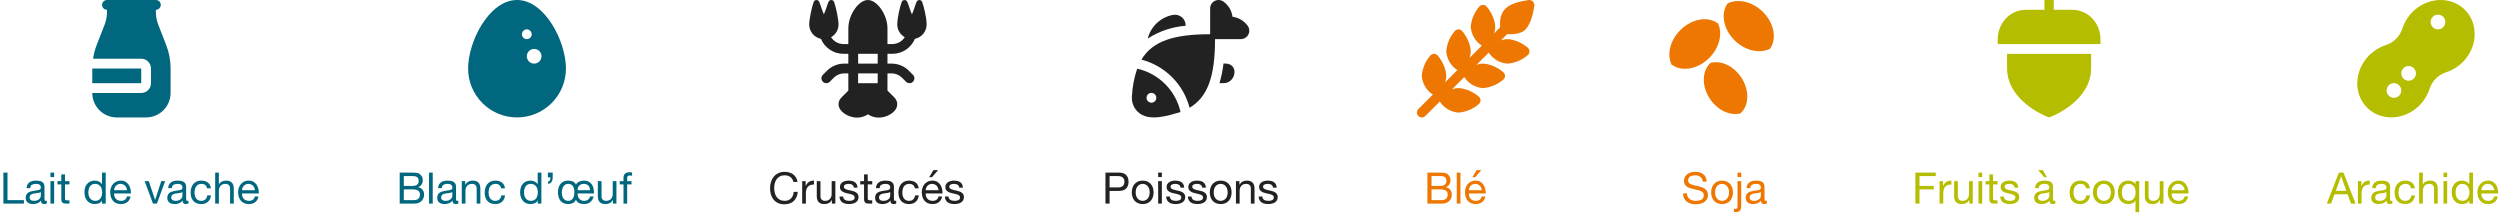 <svg width="921" height="81" viewBox="0 0 921 81" fill="none" xmlns="http://www.w3.org/2000/svg">
<path d="M627.294 66.92C627.208 66.099 626.91 65.507 626.398 65.144C625.896 64.771 625.251 64.584 624.462 64.584C624.142 64.584 623.827 64.616 623.518 64.68C623.208 64.744 622.931 64.851 622.686 65C622.451 65.149 622.259 65.352 622.11 65.608C621.971 65.853 621.902 66.163 621.902 66.536C621.902 66.888 622.003 67.176 622.206 67.4C622.419 67.613 622.696 67.789 623.038 67.928C623.39 68.067 623.784 68.184 624.222 68.28C624.659 68.365 625.102 68.461 625.55 68.568C626.008 68.675 626.456 68.803 626.894 68.952C627.331 69.091 627.72 69.283 628.062 69.528C628.414 69.773 628.691 70.083 628.894 70.456C629.107 70.829 629.214 71.299 629.214 71.864C629.214 72.472 629.075 72.995 628.798 73.432C628.531 73.859 628.184 74.211 627.758 74.488C627.331 74.755 626.851 74.947 626.318 75.064C625.795 75.192 625.272 75.256 624.75 75.256C624.11 75.256 623.502 75.176 622.926 75.016C622.36 74.856 621.859 74.616 621.422 74.296C620.995 73.965 620.654 73.549 620.398 73.048C620.152 72.536 620.03 71.933 620.03 71.24H621.47C621.47 71.72 621.56 72.136 621.742 72.488C621.934 72.829 622.179 73.112 622.478 73.336C622.787 73.56 623.144 73.725 623.549 73.832C623.955 73.939 624.371 73.992 624.798 73.992C625.139 73.992 625.48 73.96 625.822 73.896C626.174 73.832 626.488 73.725 626.766 73.576C627.043 73.416 627.267 73.203 627.438 72.936C627.608 72.669 627.694 72.328 627.694 71.912C627.694 71.517 627.587 71.197 627.374 70.952C627.171 70.707 626.894 70.509 626.542 70.36C626.2 70.2 625.811 70.072 625.374 69.976C624.936 69.88 624.488 69.784 624.03 69.688C623.582 69.581 623.139 69.464 622.702 69.336C622.264 69.197 621.87 69.021 621.518 68.808C621.176 68.584 620.899 68.301 620.686 67.96C620.483 67.608 620.382 67.171 620.382 66.648C620.382 66.072 620.499 65.576 620.734 65.16C620.968 64.733 621.278 64.387 621.662 64.12C622.056 63.843 622.499 63.64 622.99 63.512C623.491 63.373 624.003 63.304 624.526 63.304C625.112 63.304 625.656 63.373 626.158 63.512C626.659 63.651 627.096 63.869 627.47 64.168C627.854 64.467 628.152 64.845 628.366 65.304C628.59 65.752 628.712 66.291 628.734 66.92H627.294ZM631.829 70.872C631.829 71.373 631.893 71.821 632.021 72.216C632.159 72.6 632.346 72.925 632.581 73.192C632.815 73.448 633.087 73.645 633.397 73.784C633.717 73.923 634.053 73.992 634.405 73.992C634.757 73.992 635.087 73.923 635.397 73.784C635.717 73.645 635.994 73.448 636.229 73.192C636.463 72.925 636.645 72.6 636.773 72.216C636.911 71.821 636.981 71.373 636.981 70.872C636.981 70.371 636.911 69.928 636.773 69.544C636.645 69.149 636.463 68.819 636.229 68.552C635.994 68.285 635.717 68.083 635.397 67.944C635.087 67.805 634.757 67.736 634.405 67.736C634.053 67.736 633.717 67.805 633.397 67.944C633.087 68.083 632.815 68.285 632.581 68.552C632.346 68.819 632.159 69.149 632.021 69.544C631.893 69.928 631.829 70.371 631.829 70.872ZM630.389 70.872C630.389 70.264 630.474 69.699 630.645 69.176C630.815 68.643 631.071 68.184 631.413 67.8C631.754 67.405 632.175 67.096 632.677 66.872C633.178 66.648 633.754 66.536 634.405 66.536C635.066 66.536 635.642 66.648 636.133 66.872C636.634 67.096 637.055 67.405 637.397 67.8C637.738 68.184 637.994 68.643 638.165 69.176C638.335 69.699 638.421 70.264 638.421 70.872C638.421 71.48 638.335 72.045 638.165 72.568C637.994 73.091 637.738 73.549 637.397 73.944C637.055 74.328 636.634 74.632 636.133 74.856C635.642 75.069 635.066 75.176 634.405 75.176C633.754 75.176 633.178 75.069 632.677 74.856C632.175 74.632 631.754 74.328 631.413 73.944C631.071 73.549 630.815 73.091 630.645 72.568C630.474 72.045 630.389 71.48 630.389 70.872ZM641.464 65.24H640.104V63.576H641.464V65.24ZM641.464 76.04C641.464 76.776 641.283 77.309 640.92 77.64C640.568 77.981 640.088 78.152 639.48 78.152C639.235 78.152 639.005 78.131 638.792 78.088V76.92C638.845 76.931 638.893 76.936 638.936 76.936C638.968 76.947 639.005 76.952 639.048 76.952H639.336C639.635 76.952 639.837 76.867 639.944 76.696C640.051 76.536 640.104 76.243 640.104 75.816V66.728H641.464V76.04ZM650.899 74.968C650.664 75.107 650.339 75.176 649.923 75.176C649.571 75.176 649.288 75.08 649.075 74.888C648.872 74.685 648.771 74.36 648.771 73.912C648.398 74.36 647.96 74.685 647.459 74.888C646.968 75.08 646.435 75.176 645.859 75.176C645.486 75.176 645.128 75.133 644.787 75.048C644.456 74.963 644.168 74.829 643.923 74.648C643.678 74.467 643.48 74.232 643.331 73.944C643.192 73.645 643.123 73.288 643.123 72.872C643.123 72.403 643.203 72.019 643.363 71.72C643.523 71.421 643.731 71.181 643.987 71C644.254 70.808 644.552 70.664 644.883 70.568C645.224 70.472 645.571 70.392 645.923 70.328C646.296 70.253 646.648 70.2 646.979 70.168C647.32 70.125 647.619 70.072 647.875 70.008C648.131 69.933 648.334 69.832 648.483 69.704C648.632 69.565 648.707 69.368 648.707 69.112C648.707 68.813 648.648 68.573 648.531 68.392C648.424 68.211 648.28 68.072 648.099 67.976C647.928 67.88 647.731 67.816 647.507 67.784C647.294 67.752 647.08 67.736 646.867 67.736C646.291 67.736 645.811 67.848 645.427 68.072C645.043 68.285 644.835 68.696 644.803 69.304H643.443C643.464 68.792 643.571 68.36 643.763 68.008C643.955 67.656 644.211 67.373 644.531 67.16C644.851 66.936 645.214 66.776 645.619 66.68C646.035 66.584 646.478 66.536 646.947 66.536C647.32 66.536 647.688 66.563 648.051 66.616C648.424 66.669 648.76 66.781 649.059 66.952C649.358 67.112 649.598 67.341 649.779 67.64C649.96 67.939 650.051 68.328 650.051 68.808V73.064C650.051 73.384 650.067 73.619 650.099 73.768C650.142 73.917 650.27 73.992 650.483 73.992C650.6 73.992 650.739 73.965 650.899 73.912V74.968ZM648.691 70.728C648.52 70.856 648.296 70.952 648.019 71.016C647.742 71.069 647.448 71.117 647.139 71.16C646.84 71.192 646.536 71.235 646.227 71.288C645.918 71.331 645.64 71.405 645.395 71.512C645.15 71.619 644.947 71.773 644.787 71.976C644.638 72.168 644.563 72.435 644.563 72.776C644.563 73 644.606 73.192 644.691 73.352C644.787 73.501 644.904 73.624 645.043 73.72C645.192 73.816 645.363 73.885 645.555 73.928C645.747 73.971 645.95 73.992 646.163 73.992C646.611 73.992 646.995 73.933 647.315 73.816C647.635 73.688 647.896 73.533 648.099 73.352C648.302 73.16 648.451 72.957 648.547 72.744C648.643 72.52 648.691 72.312 648.691 72.12V70.728Z" fill="#ED7700"/>
<path d="M623.743 16.284C617.379 18.487 616.043 22.712 615.801 23.795C617.159 24.815 618.843 25.355 620.71 25.355C621.194 25.355 621.69 25.319 622.195 25.247C624.889 24.863 627.557 23.468 629.704 21.319C633.491 17.533 634.672 12.331 632.912 8.642C631.83 10.98 629.351 14.342 623.745 16.285L623.743 16.284ZM624.968 16.152C631.338 13.945 632.671 9.714 632.912 8.638C631.201 7.352 628.967 6.839 626.517 7.188C623.823 7.573 621.155 8.967 619.007 11.116C615.22 14.904 614.038 20.104 615.801 23.795C616.884 21.457 619.362 18.094 624.968 16.152Z" fill="#ED7700"/>
<path d="M635.648 33.035C636.555 39.343 640.241 41.342 641.204 41.761C642.395 40.682 643.199 39.215 643.534 37.479C643.621 37.029 643.676 36.562 643.7 36.081C643.825 33.508 643.007 30.779 641.395 28.398C638.555 24.202 633.934 22.172 630.19 23.146C632.169 24.571 634.849 27.477 635.65 33.034L635.648 33.035ZM635.745 31.873C634.836 25.559 631.144 23.562 630.186 23.145C628.685 24.506 627.808 26.488 627.693 28.828C627.568 31.401 628.386 34.129 629.998 36.51C632.839 40.708 637.459 42.738 641.204 41.761C639.226 40.336 636.546 37.431 635.745 31.873Z" fill="#ED7700"/>
<path d="M644.153 9.009C641.764 2.713 637.502 1.501 636.412 1.29C635.433 2.678 634.942 4.376 634.996 6.243C635.01 6.727 635.061 7.221 635.148 7.724C635.611 10.406 637.083 13.031 639.294 15.115C643.19 18.789 648.424 19.818 652.06 17.951C649.691 16.937 646.258 14.557 644.152 9.011L644.153 9.009ZM644.321 10.23C646.712 16.532 650.981 17.741 652.064 17.951C653.299 16.202 653.747 13.954 653.326 11.515C652.862 8.833 651.391 6.208 649.179 4.124C645.282 0.449 640.05 -0.58 636.412 1.29C638.781 2.304 642.215 4.683 644.321 10.23Z" fill="#ED7700"/>
<path d="M1.248 63.576H2.768V73.72H8.816V75H1.248V63.576ZM17.243 74.968C17.008 75.107 16.683 75.176 16.267 75.176C15.915 75.176 15.632 75.08 15.419 74.888C15.216 74.685 15.115 74.36 15.115 73.912C14.741 74.36 14.304 74.685 13.803 74.888C13.312 75.08 12.779 75.176 12.203 75.176C11.829 75.176 11.472 75.133 11.131 75.048C10.8 74.963 10.512 74.829 10.267 74.648C10.021 74.467 9.824 74.232 9.675 73.944C9.536 73.645 9.467 73.288 9.467 72.872C9.467 72.403 9.547 72.019 9.707 71.72C9.867 71.421 10.075 71.181 10.331 71C10.597 70.808 10.896 70.664 11.227 70.568C11.568 70.472 11.915 70.392 12.267 70.328C12.64 70.253 12.992 70.2 13.323 70.168C13.664 70.125 13.963 70.072 14.219 70.008C14.475 69.933 14.677 69.832 14.827 69.704C14.976 69.565 15.051 69.368 15.051 69.112C15.051 68.813 14.992 68.573 14.875 68.392C14.768 68.211 14.624 68.072 14.443 67.976C14.272 67.88 14.075 67.816 13.851 67.784C13.637 67.752 13.424 67.736 13.211 67.736C12.635 67.736 12.155 67.848 11.771 68.072C11.387 68.285 11.179 68.696 11.147 69.304H9.787C9.808 68.792 9.915 68.36 10.107 68.008C10.299 67.656 10.555 67.373 10.875 67.16C11.195 66.936 11.557 66.776 11.963 66.68C12.379 66.584 12.821 66.536 13.291 66.536C13.664 66.536 14.032 66.563 14.395 66.616C14.768 66.669 15.104 66.781 15.403 66.952C15.701 67.112 15.941 67.341 16.123 67.64C16.304 67.939 16.395 68.328 16.395 68.808V73.064C16.395 73.384 16.411 73.619 16.443 73.768C16.485 73.917 16.613 73.992 16.827 73.992C16.944 73.992 17.083 73.965 17.243 73.912V74.968ZM15.035 70.728C14.864 70.856 14.64 70.952 14.363 71.016C14.085 71.069 13.792 71.117 13.483 71.16C13.184 71.192 12.88 71.235 12.571 71.288C12.261 71.331 11.984 71.405 11.739 71.512C11.493 71.619 11.291 71.773 11.131 71.976C10.981 72.168 10.907 72.435 10.907 72.776C10.907 73 10.949 73.192 11.035 73.352C11.131 73.501 11.248 73.624 11.387 73.72C11.536 73.816 11.707 73.885 11.899 73.928C12.091 73.971 12.293 73.992 12.507 73.992C12.955 73.992 13.339 73.933 13.659 73.816C13.979 73.688 14.24 73.533 14.443 73.352C14.645 73.16 14.795 72.957 14.891 72.744C14.987 72.52 15.035 72.312 15.035 72.12V70.728ZM19.948 65.24H18.588V63.576H19.948V65.24ZM18.588 66.728H19.948V75H18.588V66.728ZM23.943 66.728H25.591V67.928H23.943V73.064C23.943 73.224 23.954 73.352 23.975 73.448C24.007 73.544 24.061 73.619 24.135 73.672C24.21 73.725 24.311 73.763 24.439 73.784C24.578 73.795 24.754 73.8 24.967 73.8H25.591V75H24.551C24.199 75 23.895 74.979 23.639 74.936C23.394 74.883 23.191 74.792 23.031 74.664C22.882 74.536 22.77 74.355 22.695 74.12C22.621 73.885 22.583 73.576 22.583 73.192V67.928H21.175V66.728H22.583V64.248H23.943V66.728ZM32.547 70.936C32.547 71.32 32.595 71.699 32.691 72.072C32.798 72.435 32.953 72.76 33.155 73.048C33.369 73.336 33.635 73.565 33.955 73.736C34.286 73.907 34.67 73.992 35.107 73.992C35.566 73.992 35.955 73.901 36.275 73.72C36.595 73.539 36.857 73.304 37.059 73.016C37.262 72.717 37.406 72.381 37.491 72.008C37.587 71.635 37.635 71.256 37.635 70.872C37.635 70.467 37.587 70.077 37.491 69.704C37.395 69.32 37.241 68.984 37.027 68.696C36.825 68.408 36.558 68.179 36.227 68.008C35.897 67.827 35.497 67.736 35.027 67.736C34.569 67.736 34.179 67.827 33.859 68.008C33.539 68.189 33.283 68.429 33.091 68.728C32.899 69.027 32.761 69.368 32.675 69.752C32.59 70.136 32.547 70.531 32.547 70.936ZM38.947 75H37.587V73.88H37.555C37.331 74.339 36.979 74.669 36.499 74.872C36.019 75.075 35.491 75.176 34.915 75.176C34.275 75.176 33.715 75.059 33.235 74.824C32.766 74.589 32.371 74.275 32.051 73.88C31.742 73.485 31.507 73.027 31.347 72.504C31.187 71.981 31.107 71.427 31.107 70.84C31.107 70.253 31.182 69.699 31.331 69.176C31.491 68.653 31.726 68.2 32.035 67.816C32.355 67.421 32.75 67.112 33.219 66.888C33.699 66.653 34.254 66.536 34.883 66.536C35.097 66.536 35.326 66.557 35.571 66.6C35.817 66.643 36.062 66.717 36.307 66.824C36.553 66.92 36.782 67.053 36.995 67.224C37.219 67.384 37.406 67.587 37.555 67.832H37.587V63.576H38.947V75ZM46.784 70.072C46.762 69.752 46.688 69.448 46.56 69.16C46.442 68.872 46.277 68.627 46.064 68.424C45.861 68.211 45.616 68.045 45.328 67.928C45.05 67.8 44.741 67.736 44.4 67.736C44.048 67.736 43.728 67.8 43.44 67.928C43.162 68.045 42.922 68.211 42.72 68.424C42.517 68.637 42.357 68.888 42.24 69.176C42.122 69.453 42.053 69.752 42.032 70.072H46.784ZM48.096 72.376C47.914 73.304 47.514 74.003 46.896 74.472C46.277 74.941 45.498 75.176 44.56 75.176C43.898 75.176 43.322 75.069 42.832 74.856C42.352 74.643 41.946 74.344 41.616 73.96C41.285 73.576 41.034 73.117 40.864 72.584C40.704 72.051 40.613 71.469 40.592 70.84C40.592 70.211 40.688 69.635 40.88 69.112C41.072 68.589 41.338 68.136 41.68 67.752C42.032 67.368 42.442 67.069 42.912 66.856C43.392 66.643 43.914 66.536 44.48 66.536C45.216 66.536 45.824 66.691 46.304 67C46.794 67.299 47.184 67.683 47.472 68.152C47.77 68.621 47.973 69.133 48.08 69.688C48.197 70.243 48.245 70.771 48.224 71.272H42.032C42.021 71.635 42.064 71.981 42.16 72.312C42.256 72.632 42.41 72.92 42.624 73.176C42.837 73.421 43.109 73.619 43.44 73.768C43.77 73.917 44.16 73.992 44.608 73.992C45.184 73.992 45.653 73.859 46.016 73.592C46.389 73.325 46.634 72.92 46.752 72.376H48.096ZM57.815 75H56.358L53.286 66.728H54.806L57.127 73.624H57.158L59.414 66.728H60.839L57.815 75ZM69.415 74.968C69.18 75.107 68.855 75.176 68.439 75.176C68.087 75.176 67.804 75.08 67.591 74.888C67.388 74.685 67.287 74.36 67.287 73.912C66.913 74.36 66.476 74.685 65.975 74.888C65.484 75.08 64.951 75.176 64.374 75.176C64.001 75.176 63.644 75.133 63.303 75.048C62.972 74.963 62.684 74.829 62.438 74.648C62.193 74.467 61.996 74.232 61.846 73.944C61.708 73.645 61.639 73.288 61.639 72.872C61.639 72.403 61.718 72.019 61.879 71.72C62.038 71.421 62.246 71.181 62.502 71C62.769 70.808 63.068 70.664 63.398 70.568C63.74 70.472 64.087 70.392 64.439 70.328C64.812 70.253 65.164 70.2 65.495 70.168C65.836 70.125 66.135 70.072 66.391 70.008C66.647 69.933 66.849 69.832 66.999 69.704C67.148 69.565 67.222 69.368 67.222 69.112C67.222 68.813 67.164 68.573 67.046 68.392C66.94 68.211 66.796 68.072 66.615 67.976C66.444 67.88 66.246 67.816 66.022 67.784C65.809 67.752 65.596 67.736 65.382 67.736C64.806 67.736 64.326 67.848 63.943 68.072C63.559 68.285 63.35 68.696 63.319 69.304H61.959C61.98 68.792 62.087 68.36 62.279 68.008C62.471 67.656 62.727 67.373 63.047 67.16C63.367 66.936 63.729 66.776 64.135 66.68C64.55 66.584 64.993 66.536 65.463 66.536C65.836 66.536 66.204 66.563 66.567 66.616C66.94 66.669 67.276 66.781 67.575 66.952C67.873 67.112 68.113 67.341 68.294 67.64C68.476 67.939 68.567 68.328 68.567 68.808V73.064C68.567 73.384 68.582 73.619 68.615 73.768C68.657 73.917 68.785 73.992 68.999 73.992C69.116 73.992 69.254 73.965 69.415 73.912V74.968ZM67.207 70.728C67.036 70.856 66.812 70.952 66.534 71.016C66.257 71.069 65.964 71.117 65.654 71.16C65.356 71.192 65.052 71.235 64.743 71.288C64.433 71.331 64.156 71.405 63.91 71.512C63.665 71.619 63.462 71.773 63.303 71.976C63.153 72.168 63.078 72.435 63.078 72.776C63.078 73 63.121 73.192 63.206 73.352C63.303 73.501 63.42 73.624 63.559 73.72C63.708 73.816 63.879 73.885 64.07 73.928C64.263 73.971 64.465 73.992 64.678 73.992C65.126 73.992 65.51 73.933 65.831 73.816C66.15 73.688 66.412 73.533 66.615 73.352C66.817 73.16 66.966 72.957 67.062 72.744C67.159 72.52 67.207 72.312 67.207 72.12V70.728ZM76.296 69.384C76.19 68.861 75.966 68.456 75.624 68.168C75.283 67.88 74.824 67.736 74.248 67.736C73.758 67.736 73.347 67.827 73.016 68.008C72.686 68.189 72.419 68.429 72.216 68.728C72.024 69.027 71.886 69.373 71.8 69.768C71.715 70.152 71.672 70.552 71.672 70.968C71.672 71.352 71.715 71.725 71.8 72.088C71.896 72.451 72.04 72.776 72.232 73.064C72.424 73.341 72.675 73.565 72.984 73.736C73.294 73.907 73.662 73.992 74.088 73.992C74.76 73.992 75.283 73.816 75.656 73.464C76.04 73.112 76.275 72.616 76.36 71.976H77.752C77.603 73 77.219 73.789 76.6 74.344C75.992 74.899 75.16 75.176 74.104 75.176C73.475 75.176 72.915 75.075 72.424 74.872C71.944 74.669 71.539 74.381 71.208 74.008C70.888 73.635 70.643 73.192 70.472 72.68C70.312 72.157 70.232 71.587 70.232 70.968C70.232 70.349 70.312 69.773 70.472 69.24C70.632 68.696 70.872 68.227 71.192 67.832C71.523 67.427 71.934 67.112 72.424 66.888C72.915 66.653 73.486 66.536 74.136 66.536C74.606 66.536 75.043 66.595 75.448 66.712C75.864 66.819 76.227 66.989 76.536 67.224C76.856 67.459 77.118 67.757 77.32 68.12C77.523 68.472 77.651 68.893 77.704 69.384H76.296ZM79.274 63.576H80.634V67.944H80.666C80.773 67.688 80.922 67.475 81.114 67.304C81.306 67.123 81.519 66.979 81.754 66.872C81.999 66.755 82.25 66.669 82.506 66.616C82.773 66.563 83.029 66.536 83.274 66.536C83.818 66.536 84.271 66.611 84.634 66.76C84.997 66.909 85.29 67.117 85.514 67.384C85.738 67.651 85.893 67.971 85.978 68.344C86.074 68.707 86.122 69.112 86.122 69.56V75H84.762V69.4C84.762 68.888 84.613 68.483 84.314 68.184C84.015 67.885 83.605 67.736 83.082 67.736C82.666 67.736 82.303 67.8 81.994 67.928C81.695 68.056 81.445 68.237 81.242 68.472C81.039 68.707 80.885 68.984 80.778 69.304C80.682 69.613 80.634 69.955 80.634 70.328V75H79.274V63.576ZM93.909 70.072C93.887 69.752 93.813 69.448 93.685 69.16C93.567 68.872 93.402 68.627 93.189 68.424C92.986 68.211 92.741 68.045 92.453 67.928C92.175 67.8 91.866 67.736 91.525 67.736C91.173 67.736 90.853 67.8 90.565 67.928C90.287 68.045 90.047 68.211 89.845 68.424C89.642 68.637 89.482 68.888 89.365 69.176C89.247 69.453 89.178 69.752 89.157 70.072H93.909ZM95.221 72.376C95.039 73.304 94.639 74.003 94.021 74.472C93.402 74.941 92.623 75.176 91.685 75.176C91.023 75.176 90.447 75.069 89.957 74.856C89.477 74.643 89.071 74.344 88.741 73.96C88.41 73.576 88.159 73.117 87.989 72.584C87.829 72.051 87.738 71.469 87.717 70.84C87.717 70.211 87.813 69.635 88.005 69.112C88.197 68.589 88.463 68.136 88.805 67.752C89.157 67.368 89.567 67.069 90.037 66.856C90.517 66.643 91.039 66.536 91.605 66.536C92.341 66.536 92.949 66.691 93.429 67C93.919 67.299 94.309 67.683 94.597 68.152C94.895 68.621 95.098 69.133 95.205 69.688C95.322 70.243 95.37 70.771 95.349 71.272H89.157C89.146 71.635 89.189 71.981 89.285 72.312C89.381 72.632 89.535 72.92 89.749 73.176C89.962 73.421 90.234 73.619 90.565 73.768C90.895 73.917 91.285 73.992 91.733 73.992C92.309 73.992 92.778 73.859 93.141 73.592C93.514 73.325 93.759 72.92 93.877 72.376H95.221Z" fill="#00677F"/>
<path d="M52.026 30.644H34V25.236H52.026V30.644ZM61.239 16.632L58.295 9.083C57.724 7.616 57.432 6.073 57.432 4.497V3.605C58.427 3.605 59.234 2.799 59.234 1.803C59.234 0.806 58.427 0 57.432 0H39.408C38.413 0 37.605 0.806 37.605 1.803C37.605 2.799 38.413 3.605 39.408 3.605V4.497C39.408 6.073 39.117 7.614 38.544 9.083L35.601 16.632C34.968 18.255 34.544 19.929 34.287 21.631H52.024C54.012 21.631 55.629 23.248 55.629 25.236V30.644C55.629 32.632 54.012 34.249 52.024 34.249H34C34 39.219 38.043 43.262 43.013 43.262H53.828C58.798 43.262 62.841 39.219 62.841 34.249V25.144C62.841 22.22 62.302 19.356 61.239 16.631V16.632Z" fill="#00677F"/>
<path d="M148.768 68.488H151.808C152.672 68.488 153.291 68.339 153.664 68.04C154.048 67.731 154.24 67.272 154.24 66.664C154.24 66.259 154.176 65.939 154.048 65.704C153.92 65.469 153.744 65.288 153.52 65.16C153.296 65.032 153.035 64.952 152.736 64.92C152.448 64.877 152.139 64.856 151.808 64.856H148.768V68.488ZM147.248 63.576H151.392C151.637 63.576 151.899 63.581 152.176 63.592C152.464 63.592 152.747 63.608 153.024 63.64C153.301 63.661 153.557 63.699 153.792 63.752C154.037 63.805 154.245 63.885 154.416 63.992C154.789 64.216 155.104 64.525 155.36 64.92C155.627 65.315 155.76 65.8 155.76 66.376C155.76 66.984 155.611 67.512 155.312 67.96C155.024 68.397 154.608 68.723 154.064 68.936V68.968C154.768 69.117 155.307 69.437 155.68 69.928C156.053 70.419 156.24 71.016 156.24 71.72C156.24 72.136 156.165 72.541 156.016 72.936C155.867 73.331 155.643 73.683 155.344 73.992C155.056 74.291 154.693 74.536 154.256 74.728C153.829 74.909 153.333 75 152.768 75H147.248V63.576ZM148.768 73.72H152.576C153.248 73.72 153.771 73.539 154.144 73.176C154.528 72.813 154.72 72.312 154.72 71.672C154.72 71.299 154.651 70.989 154.512 70.744C154.373 70.499 154.187 70.307 153.952 70.168C153.728 70.019 153.467 69.917 153.168 69.864C152.869 69.8 152.56 69.768 152.24 69.768H148.768V73.72ZM158.057 63.576H159.417V75H158.057V63.576ZM168.852 74.968C168.617 75.107 168.292 75.176 167.876 75.176C167.524 75.176 167.241 75.08 167.028 74.888C166.825 74.685 166.724 74.36 166.724 73.912C166.351 74.36 165.913 74.685 165.412 74.888C164.921 75.08 164.388 75.176 163.812 75.176C163.439 75.176 163.081 75.133 162.74 75.048C162.409 74.963 162.121 74.829 161.876 74.648C161.631 74.467 161.433 74.232 161.284 73.944C161.145 73.645 161.076 73.288 161.076 72.872C161.076 72.403 161.156 72.019 161.316 71.72C161.476 71.421 161.684 71.181 161.94 71C162.207 70.808 162.505 70.664 162.836 70.568C163.177 70.472 163.524 70.392 163.876 70.328C164.249 70.253 164.601 70.2 164.932 70.168C165.273 70.125 165.572 70.072 165.828 70.008C166.084 69.933 166.287 69.832 166.436 69.704C166.585 69.565 166.66 69.368 166.66 69.112C166.66 68.813 166.601 68.573 166.484 68.392C166.377 68.211 166.233 68.072 166.052 67.976C165.881 67.88 165.684 67.816 165.46 67.784C165.247 67.752 165.033 67.736 164.82 67.736C164.244 67.736 163.764 67.848 163.38 68.072C162.996 68.285 162.788 68.696 162.756 69.304H161.396C161.417 68.792 161.524 68.36 161.716 68.008C161.908 67.656 162.164 67.373 162.484 67.16C162.804 66.936 163.167 66.776 163.572 66.68C163.988 66.584 164.431 66.536 164.9 66.536C165.273 66.536 165.641 66.563 166.004 66.616C166.377 66.669 166.713 66.781 167.012 66.952C167.311 67.112 167.551 67.341 167.732 67.64C167.913 67.939 168.004 68.328 168.004 68.808V73.064C168.004 73.384 168.02 73.619 168.052 73.768C168.095 73.917 168.223 73.992 168.436 73.992C168.553 73.992 168.692 73.965 168.852 73.912V74.968ZM166.644 70.728C166.473 70.856 166.249 70.952 165.972 71.016C165.695 71.069 165.401 71.117 165.092 71.16C164.793 71.192 164.489 71.235 164.18 71.288C163.871 71.331 163.593 71.405 163.348 71.512C163.103 71.619 162.9 71.773 162.74 71.976C162.591 72.168 162.516 72.435 162.516 72.776C162.516 73 162.559 73.192 162.644 73.352C162.74 73.501 162.857 73.624 162.996 73.72C163.145 73.816 163.316 73.885 163.508 73.928C163.7 73.971 163.903 73.992 164.116 73.992C164.564 73.992 164.948 73.933 165.268 73.816C165.588 73.688 165.849 73.533 166.052 73.352C166.255 73.16 166.404 72.957 166.5 72.744C166.596 72.52 166.644 72.312 166.644 72.12V70.728ZM170.118 66.728H171.398V68.04H171.43C171.995 67.037 172.891 66.536 174.118 66.536C174.662 66.536 175.115 66.611 175.478 66.76C175.84 66.909 176.134 67.117 176.358 67.384C176.582 67.651 176.736 67.971 176.822 68.344C176.918 68.707 176.966 69.112 176.966 69.56V75H175.606V69.4C175.606 68.888 175.456 68.483 175.158 68.184C174.859 67.885 174.448 67.736 173.926 67.736C173.51 67.736 173.147 67.8 172.838 67.928C172.539 68.056 172.288 68.237 172.086 68.472C171.883 68.707 171.728 68.984 171.622 69.304C171.526 69.613 171.478 69.955 171.478 70.328V75H170.118V66.728ZM184.624 69.384C184.518 68.861 184.294 68.456 183.952 68.168C183.611 67.88 183.152 67.736 182.576 67.736C182.086 67.736 181.675 67.827 181.344 68.008C181.014 68.189 180.747 68.429 180.544 68.728C180.352 69.027 180.214 69.373 180.128 69.768C180.043 70.152 180 70.552 180 70.968C180 71.352 180.043 71.725 180.128 72.088C180.224 72.451 180.368 72.776 180.56 73.064C180.752 73.341 181.003 73.565 181.312 73.736C181.622 73.907 181.99 73.992 182.416 73.992C183.088 73.992 183.611 73.816 183.984 73.464C184.368 73.112 184.603 72.616 184.688 71.976H186.08C185.931 73 185.547 73.789 184.928 74.344C184.32 74.899 183.488 75.176 182.432 75.176C181.803 75.176 181.243 75.075 180.752 74.872C180.272 74.669 179.867 74.381 179.536 74.008C179.216 73.635 178.971 73.192 178.8 72.68C178.64 72.157 178.56 71.587 178.56 70.968C178.56 70.349 178.64 69.773 178.8 69.24C178.96 68.696 179.2 68.227 179.52 67.832C179.851 67.427 180.262 67.112 180.752 66.888C181.243 66.653 181.814 66.536 182.464 66.536C182.934 66.536 183.371 66.595 183.776 66.712C184.192 66.819 184.555 66.989 184.864 67.224C185.184 67.459 185.446 67.757 185.648 68.12C185.851 68.472 185.979 68.893 186.032 69.384H184.624ZM193.047 70.936C193.047 71.32 193.095 71.699 193.191 72.072C193.298 72.435 193.453 72.76 193.655 73.048C193.869 73.336 194.135 73.565 194.455 73.736C194.786 73.907 195.17 73.992 195.607 73.992C196.066 73.992 196.455 73.901 196.775 73.72C197.095 73.539 197.357 73.304 197.559 73.016C197.762 72.717 197.906 72.381 197.991 72.008C198.087 71.635 198.135 71.256 198.135 70.872C198.135 70.467 198.087 70.077 197.991 69.704C197.895 69.32 197.741 68.984 197.527 68.696C197.325 68.408 197.058 68.179 196.727 68.008C196.397 67.827 195.997 67.736 195.527 67.736C195.069 67.736 194.679 67.827 194.359 68.008C194.039 68.189 193.783 68.429 193.591 68.728C193.399 69.027 193.261 69.368 193.175 69.752C193.09 70.136 193.047 70.531 193.047 70.936ZM199.447 75H198.087V73.88H198.055C197.831 74.339 197.479 74.669 196.999 74.872C196.519 75.075 195.991 75.176 195.415 75.176C194.775 75.176 194.215 75.059 193.735 74.824C193.266 74.589 192.871 74.275 192.551 73.88C192.242 73.485 192.007 73.027 191.847 72.504C191.687 71.981 191.607 71.427 191.607 70.84C191.607 70.253 191.682 69.699 191.831 69.176C191.991 68.653 192.226 68.2 192.535 67.816C192.855 67.421 193.25 67.112 193.719 66.888C194.199 66.653 194.754 66.536 195.383 66.536C195.597 66.536 195.826 66.557 196.071 66.6C196.317 66.643 196.562 66.717 196.807 66.824C197.053 66.92 197.282 67.053 197.495 67.224C197.719 67.384 197.906 67.587 198.055 67.832H198.087V63.576H199.447V75ZM201.844 63.576H203.62V65.352C203.62 65.672 203.582 65.976 203.508 66.264C203.444 66.541 203.337 66.787 203.188 67C203.049 67.213 202.868 67.384 202.644 67.512C202.43 67.64 202.169 67.704 201.86 67.704V66.904C202.041 66.904 202.19 66.861 202.308 66.776C202.425 66.68 202.521 66.557 202.596 66.408C202.67 66.259 202.718 66.093 202.74 65.912C202.772 65.72 202.788 65.533 202.788 65.352H201.844V63.576ZM211.609 70.84C211.609 70.456 211.577 70.083 211.513 69.72C211.449 69.347 211.331 69.016 211.161 68.728C210.99 68.429 210.755 68.189 210.457 68.008C210.158 67.827 209.774 67.736 209.305 67.736C208.878 67.736 208.515 67.832 208.217 68.024C207.918 68.216 207.678 68.467 207.497 68.776C207.315 69.085 207.182 69.437 207.097 69.832C207.022 70.227 206.985 70.627 206.985 71.032C206.985 71.384 207.027 71.736 207.113 72.088C207.198 72.44 207.331 72.76 207.513 73.048C207.694 73.325 207.934 73.555 208.233 73.736C208.531 73.907 208.889 73.992 209.305 73.992C209.763 73.992 210.137 73.901 210.425 73.72C210.723 73.528 210.958 73.283 211.129 72.984C211.31 72.675 211.433 72.333 211.497 71.96C211.571 71.587 211.609 71.213 211.609 70.84ZM217.353 70.072C217.353 69.368 217.155 68.803 216.761 68.376C216.366 67.949 215.811 67.736 215.097 67.736C214.382 67.736 213.817 67.955 213.401 68.392C212.985 68.829 212.782 69.389 212.793 70.072H217.353ZM212.793 71.272C212.782 71.635 212.825 71.981 212.921 72.312C213.017 72.632 213.161 72.92 213.353 73.176C213.555 73.421 213.806 73.619 214.105 73.768C214.414 73.917 214.771 73.992 215.177 73.992C215.721 73.992 216.19 73.853 216.585 73.576C216.979 73.288 217.257 72.888 217.417 72.376H218.713C218.169 74.243 216.99 75.176 215.177 75.176C214.483 75.176 213.87 75.059 213.337 74.824C212.814 74.579 212.425 74.157 212.169 73.56C211.913 74.157 211.523 74.579 211.001 74.824C210.489 75.059 209.923 75.176 209.305 75.176C208.654 75.176 208.089 75.064 207.609 74.84C207.139 74.616 206.75 74.307 206.441 73.912C206.142 73.517 205.918 73.059 205.769 72.536C205.619 72.013 205.545 71.453 205.545 70.856C205.545 70.248 205.619 69.683 205.769 69.16C205.918 68.637 206.147 68.184 206.457 67.8C206.777 67.405 207.171 67.096 207.641 66.872C208.11 66.648 208.665 66.536 209.305 66.536C209.945 66.536 210.51 66.637 211.001 66.84C211.502 67.032 211.891 67.416 212.169 67.992C212.457 67.501 212.867 67.139 213.401 66.904C213.945 66.659 214.51 66.536 215.097 66.536C215.79 66.536 216.377 66.664 216.857 66.92C217.337 67.165 217.726 67.501 218.025 67.928C218.323 68.355 218.531 68.856 218.649 69.432C218.777 70.008 218.825 70.621 218.793 71.272H212.793ZM227.091 75H225.811V73.688H225.779C225.491 74.2 225.123 74.579 224.675 74.824C224.227 75.059 223.699 75.176 223.091 75.176C222.547 75.176 222.093 75.107 221.731 74.968C221.368 74.819 221.075 74.611 220.851 74.344C220.627 74.077 220.467 73.763 220.371 73.4C220.285 73.027 220.243 72.616 220.243 72.168V66.728H221.603V72.328C221.603 72.84 221.752 73.245 222.051 73.544C222.349 73.843 222.76 73.992 223.283 73.992C223.699 73.992 224.056 73.928 224.355 73.8C224.664 73.672 224.92 73.491 225.123 73.256C225.325 73.021 225.475 72.749 225.571 72.44C225.677 72.12 225.731 71.773 225.731 71.4V66.728H227.091V75ZM229.693 67.928H228.301V66.728H229.693V65.496C229.693 64.824 229.885 64.317 230.269 63.976C230.664 63.624 231.235 63.448 231.981 63.448C232.109 63.448 232.253 63.459 232.413 63.48C232.584 63.501 232.733 63.533 232.861 63.576V64.76C232.744 64.717 232.616 64.691 232.477 64.68C232.339 64.659 232.211 64.648 232.093 64.648C231.763 64.648 231.507 64.712 231.325 64.84C231.144 64.968 231.053 65.213 231.053 65.576V66.728H232.653V67.928H231.053V75H229.693V67.928Z" fill="#00677F"/>
<path d="M190.473 0C180.188 0 172.447 15.309 172.447 25.236C172.447 30.017 174.346 34.602 177.727 37.982C181.107 41.363 185.692 43.262 190.473 43.262C195.254 43.262 199.839 41.363 203.219 37.982C206.6 34.602 208.499 30.017 208.499 25.236C208.499 15.309 200.758 0 190.473 0ZM192.276 12.618C192.276 12.14 192.465 11.681 192.804 11.343C193.142 11.005 193.6 10.815 194.078 10.815C194.556 10.815 195.015 11.005 195.353 11.343C195.691 11.681 195.881 12.14 195.881 12.618C195.881 13.096 195.691 13.555 195.353 13.893C195.015 14.231 194.556 14.421 194.078 14.421C193.6 14.421 193.142 14.231 192.804 13.893C192.465 13.555 192.276 13.096 192.276 12.618ZM196.782 23.433C196.065 23.433 195.377 23.149 194.87 22.642C194.363 22.134 194.078 21.447 194.078 20.73C194.078 20.012 194.363 19.325 194.87 18.818C195.377 18.311 196.065 18.026 196.782 18.026C197.499 18.026 198.187 18.311 198.694 18.818C199.201 19.325 199.486 20.012 199.486 20.73C199.486 21.447 199.201 22.134 198.694 22.642C198.187 23.149 197.499 23.433 196.782 23.433Z" fill="#00677F"/>
<path d="M705.623 63.576H713.127V64.856H707.143V68.488H712.391V69.768H707.143V75H705.623V63.576ZM714.539 66.728H715.819V68.472H715.851C716.181 67.8 716.587 67.304 717.067 66.984C717.547 66.664 718.155 66.515 718.891 66.536V67.976C718.347 67.976 717.883 68.051 717.499 68.2C717.115 68.349 716.805 68.568 716.571 68.856C716.336 69.144 716.165 69.496 716.059 69.912C715.952 70.317 715.899 70.787 715.899 71.32V75H714.539V66.728ZM726.763 75H725.483V73.688H725.451C725.163 74.2 724.795 74.579 724.347 74.824C723.899 75.059 723.371 75.176 722.763 75.176C722.219 75.176 721.765 75.107 721.403 74.968C721.04 74.819 720.747 74.611 720.523 74.344C720.299 74.077 720.139 73.763 720.043 73.4C719.957 73.027 719.915 72.616 719.915 72.168V66.728H721.275V72.328C721.275 72.84 721.424 73.245 721.723 73.544C722.021 73.843 722.432 73.992 722.955 73.992C723.371 73.992 723.728 73.928 724.027 73.8C724.336 73.672 724.592 73.491 724.795 73.256C724.997 73.021 725.147 72.749 725.243 72.44C725.349 72.12 725.403 71.773 725.403 71.4V66.728H726.763V75ZM730.245 65.24H728.885V63.576H730.245V65.24ZM728.885 66.728H730.245V75H728.885V66.728ZM734.24 66.728H735.888V67.928H734.24V73.064C734.24 73.224 734.251 73.352 734.272 73.448C734.304 73.544 734.357 73.619 734.432 73.672C734.507 73.725 734.608 73.763 734.736 73.784C734.875 73.795 735.051 73.8 735.264 73.8H735.888V75H734.848C734.496 75 734.192 74.979 733.936 74.936C733.691 74.883 733.488 74.792 733.328 74.664C733.179 74.536 733.067 74.355 732.992 74.12C732.917 73.885 732.88 73.576 732.88 73.192V67.928H731.472V66.728H732.88V64.248H734.24V66.728ZM738.231 72.392C738.242 72.691 738.311 72.947 738.439 73.16C738.567 73.363 738.732 73.528 738.935 73.656C739.148 73.773 739.383 73.859 739.639 73.912C739.906 73.965 740.178 73.992 740.455 73.992C740.668 73.992 740.892 73.976 741.127 73.944C741.362 73.912 741.575 73.853 741.767 73.768C741.97 73.683 742.135 73.56 742.263 73.4C742.391 73.229 742.455 73.016 742.455 72.76C742.455 72.408 742.322 72.141 742.055 71.96C741.788 71.779 741.452 71.635 741.047 71.528C740.652 71.411 740.22 71.309 739.751 71.224C739.282 71.128 738.844 71 738.439 70.84C738.044 70.669 737.714 70.435 737.447 70.136C737.18 69.837 737.047 69.421 737.047 68.888C737.047 68.472 737.138 68.115 737.319 67.816C737.511 67.517 737.751 67.277 738.039 67.096C738.338 66.904 738.668 66.765 739.031 66.68C739.404 66.584 739.772 66.536 740.135 66.536C740.604 66.536 741.036 66.579 741.431 66.664C741.826 66.739 742.172 66.877 742.471 67.08C742.78 67.272 743.026 67.539 743.207 67.88C743.388 68.211 743.495 68.627 743.527 69.128H742.167C742.146 68.861 742.076 68.643 741.959 68.472C741.842 68.291 741.692 68.147 741.511 68.04C741.33 67.933 741.127 67.859 740.903 67.816C740.69 67.763 740.471 67.736 740.247 67.736C740.044 67.736 739.836 67.752 739.623 67.784C739.42 67.816 739.234 67.875 739.063 67.96C738.892 68.035 738.754 68.141 738.647 68.28C738.54 68.408 738.487 68.579 738.487 68.792C738.487 69.027 738.567 69.224 738.727 69.384C738.898 69.533 739.111 69.661 739.367 69.768C739.623 69.864 739.911 69.949 740.231 70.024C740.551 70.088 740.871 70.157 741.191 70.232C741.532 70.307 741.863 70.397 742.183 70.504C742.514 70.611 742.802 70.755 743.047 70.936C743.303 71.107 743.506 71.325 743.655 71.592C743.815 71.859 743.895 72.189 743.895 72.584C743.895 73.085 743.788 73.501 743.575 73.832C743.372 74.163 743.1 74.429 742.759 74.632C742.428 74.835 742.05 74.973 741.623 75.048C741.207 75.133 740.791 75.176 740.375 75.176C739.916 75.176 739.479 75.128 739.063 75.032C738.647 74.936 738.279 74.781 737.959 74.568C737.639 74.344 737.383 74.056 737.191 73.704C736.999 73.341 736.892 72.904 736.871 72.392H738.231ZM757.18 74.968C756.945 75.107 756.62 75.176 756.204 75.176C755.852 75.176 755.569 75.08 755.356 74.888C755.153 74.685 755.052 74.36 755.052 73.912C754.679 74.36 754.241 74.685 753.74 74.888C753.249 75.08 752.716 75.176 752.14 75.176C751.767 75.176 751.409 75.133 751.068 75.048C750.737 74.963 750.449 74.829 750.204 74.648C749.959 74.467 749.761 74.232 749.612 73.944C749.473 73.645 749.404 73.288 749.404 72.872C749.404 72.403 749.484 72.019 749.644 71.72C749.804 71.421 750.012 71.181 750.268 71C750.535 70.808 750.833 70.664 751.164 70.568C751.505 70.472 751.852 70.392 752.204 70.328C752.577 70.253 752.929 70.2 753.26 70.168C753.601 70.125 753.9 70.072 754.156 70.008C754.412 69.933 754.615 69.832 754.764 69.704C754.913 69.565 754.988 69.368 754.988 69.112C754.988 68.813 754.929 68.573 754.812 68.392C754.705 68.211 754.561 68.072 754.38 67.976C754.209 67.88 754.012 67.816 753.788 67.784C753.575 67.752 753.361 67.736 753.148 67.736C752.572 67.736 752.092 67.848 751.708 68.072C751.324 68.285 751.116 68.696 751.084 69.304H749.724C749.745 68.792 749.852 68.36 750.044 68.008C750.236 67.656 750.492 67.373 750.812 67.16C751.132 66.936 751.495 66.776 751.9 66.68C752.316 66.584 752.759 66.536 753.228 66.536C753.601 66.536 753.969 66.563 754.332 66.616C754.705 66.669 755.041 66.781 755.34 66.952C755.639 67.112 755.879 67.341 756.06 67.64C756.241 67.939 756.332 68.328 756.332 68.808V73.064C756.332 73.384 756.348 73.619 756.38 73.768C756.423 73.917 756.551 73.992 756.764 73.992C756.881 73.992 757.02 73.965 757.18 73.912V74.968ZM754.972 70.728C754.801 70.856 754.577 70.952 754.3 71.016C754.023 71.069 753.729 71.117 753.42 71.16C753.121 71.192 752.817 71.235 752.508 71.288C752.199 71.331 751.921 71.405 751.676 71.512C751.431 71.619 751.228 71.773 751.068 71.976C750.919 72.168 750.844 72.435 750.844 72.776C750.844 73 750.887 73.192 750.972 73.352C751.068 73.501 751.185 73.624 751.324 73.72C751.473 73.816 751.644 73.885 751.836 73.928C752.028 73.971 752.231 73.992 752.444 73.992C752.892 73.992 753.276 73.933 753.596 73.816C753.916 73.688 754.177 73.533 754.38 73.352C754.583 73.16 754.732 72.957 754.828 72.744C754.924 72.52 754.972 72.312 754.972 72.12V70.728ZM752.572 62.68L754.108 65.272H753.084L750.844 62.68H752.572ZM768.515 69.384C768.408 68.861 768.184 68.456 767.843 68.168C767.502 67.88 767.043 67.736 766.467 67.736C765.976 67.736 765.566 67.827 765.235 68.008C764.904 68.189 764.638 68.429 764.435 68.728C764.243 69.027 764.104 69.373 764.019 69.768C763.934 70.152 763.891 70.552 763.891 70.968C763.891 71.352 763.934 71.725 764.019 72.088C764.115 72.451 764.259 72.776 764.451 73.064C764.643 73.341 764.894 73.565 765.203 73.736C765.512 73.907 765.88 73.992 766.307 73.992C766.979 73.992 767.502 73.816 767.875 73.464C768.259 73.112 768.494 72.616 768.579 71.976H769.971C769.822 73 769.438 73.789 768.819 74.344C768.211 74.899 767.379 75.176 766.323 75.176C765.694 75.176 765.134 75.075 764.643 74.872C764.163 74.669 763.758 74.381 763.427 74.008C763.107 73.635 762.862 73.192 762.691 72.68C762.531 72.157 762.451 71.587 762.451 70.968C762.451 70.349 762.531 69.773 762.691 69.24C762.851 68.696 763.091 68.227 763.411 67.832C763.742 67.427 764.152 67.112 764.643 66.888C765.134 66.653 765.704 66.536 766.355 66.536C766.824 66.536 767.262 66.595 767.667 66.712C768.083 66.819 768.446 66.989 768.755 67.224C769.075 67.459 769.336 67.757 769.539 68.12C769.742 68.472 769.87 68.893 769.923 69.384H768.515ZM772.485 70.872C772.485 71.373 772.549 71.821 772.677 72.216C772.815 72.6 773.002 72.925 773.237 73.192C773.471 73.448 773.743 73.645 774.053 73.784C774.373 73.923 774.709 73.992 775.061 73.992C775.413 73.992 775.743 73.923 776.053 73.784C776.373 73.645 776.65 73.448 776.885 73.192C777.119 72.925 777.301 72.6 777.429 72.216C777.567 71.821 777.637 71.373 777.637 70.872C777.637 70.371 777.567 69.928 777.429 69.544C777.301 69.149 777.119 68.819 776.885 68.552C776.65 68.285 776.373 68.083 776.053 67.944C775.743 67.805 775.413 67.736 775.061 67.736C774.709 67.736 774.373 67.805 774.053 67.944C773.743 68.083 773.471 68.285 773.237 68.552C773.002 68.819 772.815 69.149 772.677 69.544C772.549 69.928 772.485 70.371 772.485 70.872ZM771.045 70.872C771.045 70.264 771.13 69.699 771.301 69.176C771.471 68.643 771.727 68.184 772.069 67.8C772.41 67.405 772.831 67.096 773.333 66.872C773.834 66.648 774.41 66.536 775.061 66.536C775.722 66.536 776.298 66.648 776.789 66.872C777.29 67.096 777.711 67.405 778.053 67.8C778.394 68.184 778.65 68.643 778.821 69.176C778.991 69.699 779.077 70.264 779.077 70.872C779.077 71.48 778.991 72.045 778.821 72.568C778.65 73.091 778.394 73.549 778.053 73.944C777.711 74.328 777.29 74.632 776.789 74.856C776.298 75.069 775.722 75.176 775.061 75.176C774.41 75.176 773.834 75.069 773.333 74.856C772.831 74.632 772.41 74.328 772.069 73.944C771.727 73.549 771.471 73.091 771.301 72.568C771.13 72.045 771.045 71.48 771.045 70.872ZM781.672 70.936C781.672 71.32 781.72 71.699 781.816 72.072C781.923 72.435 782.078 72.76 782.28 73.048C782.494 73.336 782.76 73.565 783.08 73.736C783.411 73.907 783.795 73.992 784.232 73.992C784.691 73.992 785.08 73.901 785.4 73.72C785.72 73.539 785.982 73.304 786.184 73.016C786.387 72.717 786.531 72.381 786.616 72.008C786.712 71.635 786.76 71.256 786.76 70.872C786.76 70.467 786.712 70.077 786.616 69.704C786.52 69.32 786.366 68.984 786.152 68.696C785.95 68.408 785.683 68.179 785.352 68.008C785.022 67.827 784.622 67.736 784.152 67.736C783.694 67.736 783.304 67.827 782.984 68.008C782.664 68.189 782.408 68.429 782.216 68.728C782.024 69.027 781.886 69.368 781.8 69.752C781.715 70.136 781.672 70.531 781.672 70.936ZM788.072 78.152H786.712V73.88H786.68C786.456 74.339 786.104 74.669 785.624 74.872C785.144 75.075 784.616 75.176 784.04 75.176C783.4 75.176 782.84 75.059 782.36 74.824C781.891 74.589 781.496 74.275 781.176 73.88C780.867 73.485 780.632 73.027 780.472 72.504C780.312 71.981 780.232 71.427 780.232 70.84C780.232 70.253 780.307 69.699 780.456 69.176C780.616 68.653 780.851 68.2 781.16 67.816C781.48 67.421 781.875 67.112 782.344 66.888C782.824 66.653 783.379 66.536 784.008 66.536C784.222 66.536 784.451 66.557 784.696 66.6C784.942 66.643 785.187 66.717 785.432 66.824C785.678 66.92 785.907 67.053 786.12 67.224C786.344 67.384 786.531 67.587 786.68 67.832H786.712V66.728H788.072V78.152ZM797.013 75H795.733V73.688H795.701C795.413 74.2 795.045 74.579 794.597 74.824C794.149 75.059 793.621 75.176 793.013 75.176C792.469 75.176 792.015 75.107 791.653 74.968C791.29 74.819 790.997 74.611 790.773 74.344C790.549 74.077 790.389 73.763 790.293 73.4C790.207 73.027 790.165 72.616 790.165 72.168V66.728H791.525V72.328C791.525 72.84 791.674 73.245 791.973 73.544C792.271 73.843 792.682 73.992 793.205 73.992C793.621 73.992 793.978 73.928 794.277 73.8C794.586 73.672 794.842 73.491 795.045 73.256C795.247 73.021 795.397 72.749 795.493 72.44C795.599 72.12 795.653 71.773 795.653 71.4V66.728H797.013V75ZM804.799 70.072C804.778 69.752 804.703 69.448 804.575 69.16C804.458 68.872 804.293 68.627 804.079 68.424C803.877 68.211 803.631 68.045 803.343 67.928C803.066 67.8 802.757 67.736 802.415 67.736C802.063 67.736 801.743 67.8 801.455 67.928C801.178 68.045 800.938 68.211 800.735 68.424C800.533 68.637 800.373 68.888 800.255 69.176C800.138 69.453 800.069 69.752 800.047 70.072H804.799ZM806.111 72.376C805.93 73.304 805.53 74.003 804.911 74.472C804.293 74.941 803.514 75.176 802.575 75.176C801.914 75.176 801.338 75.069 800.847 74.856C800.367 74.643 799.962 74.344 799.631 73.96C799.301 73.576 799.05 73.117 798.879 72.584C798.719 72.051 798.629 71.469 798.607 70.84C798.607 70.211 798.703 69.635 798.895 69.112C799.087 68.589 799.354 68.136 799.695 67.752C800.047 67.368 800.458 67.069 800.927 66.856C801.407 66.643 801.93 66.536 802.495 66.536C803.231 66.536 803.839 66.691 804.319 67C804.81 67.299 805.199 67.683 805.487 68.152C805.786 68.621 805.989 69.133 806.095 69.688C806.213 70.243 806.261 70.771 806.239 71.272H800.047C800.037 71.635 800.079 71.981 800.175 72.312C800.271 72.632 800.426 72.92 800.639 73.176C800.853 73.421 801.125 73.619 801.455 73.768C801.786 73.917 802.175 73.992 802.623 73.992C803.199 73.992 803.669 73.859 804.031 73.592C804.405 73.325 804.65 72.92 804.767 72.376H806.111Z" fill="#B5BD00"/>
<path d="M773.815 14.439V16.244H735.961V14.439C735.961 8.465 740.589 3.61 746.285 3.61H753.167V0H756.609V3.61H763.491C769.186 3.61 773.815 8.465 773.815 14.439ZM739.402 25.105C739.402 37.216 753.684 42.81 754.303 43.045L754.888 43.262L755.473 43.045C756.075 42.81 770.374 37.216 770.374 25.105V19.853H739.402V25.105Z" fill="#B5BD00"/>
<path d="M860.513 70.28H864.385L862.481 64.952H862.449L860.513 70.28ZM861.649 63.576H863.329L867.793 75H866.113L864.865 71.56H860.033L858.753 75H857.201L861.649 63.576ZM868.648 66.728H869.928V68.472H869.96C870.291 67.8 870.696 67.304 871.176 66.984C871.656 66.664 872.264 66.515 873 66.536V67.976C872.456 67.976 871.992 68.051 871.608 68.2C871.224 68.349 870.915 68.568 870.68 68.856C870.445 69.144 870.275 69.496 870.168 69.912C870.061 70.317 870.008 70.787 870.008 71.32V75H868.648V66.728ZM881.352 74.968C881.117 75.107 880.792 75.176 880.376 75.176C880.024 75.176 879.741 75.08 879.528 74.888C879.325 74.685 879.224 74.36 879.224 73.912C878.851 74.36 878.413 74.685 877.912 74.888C877.421 75.08 876.888 75.176 876.312 75.176C875.939 75.176 875.581 75.133 875.24 75.048C874.909 74.963 874.621 74.829 874.376 74.648C874.131 74.467 873.933 74.232 873.784 73.944C873.645 73.645 873.576 73.288 873.576 72.872C873.576 72.403 873.656 72.019 873.816 71.72C873.976 71.421 874.184 71.181 874.44 71C874.707 70.808 875.005 70.664 875.336 70.568C875.677 70.472 876.024 70.392 876.376 70.328C876.749 70.253 877.101 70.2 877.432 70.168C877.773 70.125 878.072 70.072 878.328 70.008C878.584 69.933 878.787 69.832 878.936 69.704C879.085 69.565 879.16 69.368 879.16 69.112C879.16 68.813 879.101 68.573 878.984 68.392C878.877 68.211 878.733 68.072 878.552 67.976C878.381 67.88 878.184 67.816 877.96 67.784C877.747 67.752 877.533 67.736 877.32 67.736C876.744 67.736 876.264 67.848 875.88 68.072C875.496 68.285 875.288 68.696 875.256 69.304H873.896C873.917 68.792 874.024 68.36 874.216 68.008C874.408 67.656 874.664 67.373 874.984 67.16C875.304 66.936 875.667 66.776 876.072 66.68C876.488 66.584 876.931 66.536 877.4 66.536C877.773 66.536 878.141 66.563 878.504 66.616C878.877 66.669 879.213 66.781 879.512 66.952C879.811 67.112 880.051 67.341 880.232 67.64C880.413 67.939 880.504 68.328 880.504 68.808V73.064C880.504 73.384 880.52 73.619 880.552 73.768C880.595 73.917 880.723 73.992 880.936 73.992C881.053 73.992 881.192 73.965 881.352 73.912V74.968ZM879.144 70.728C878.973 70.856 878.749 70.952 878.472 71.016C878.195 71.069 877.901 71.117 877.592 71.16C877.293 71.192 876.989 71.235 876.68 71.288C876.371 71.331 876.093 71.405 875.848 71.512C875.603 71.619 875.4 71.773 875.24 71.976C875.091 72.168 875.016 72.435 875.016 72.776C875.016 73 875.059 73.192 875.144 73.352C875.24 73.501 875.357 73.624 875.496 73.72C875.645 73.816 875.816 73.885 876.008 73.928C876.2 73.971 876.403 73.992 876.616 73.992C877.064 73.992 877.448 73.933 877.768 73.816C878.088 73.688 878.349 73.533 878.552 73.352C878.755 73.16 878.904 72.957 879 72.744C879.096 72.52 879.144 72.312 879.144 72.12V70.728ZM888.234 69.384C888.127 68.861 887.903 68.456 887.562 68.168C887.22 67.88 886.762 67.736 886.186 67.736C885.695 67.736 885.284 67.827 884.954 68.008C884.623 68.189 884.356 68.429 884.154 68.728C883.962 69.027 883.823 69.373 883.738 69.768C883.652 70.152 883.61 70.552 883.61 70.968C883.61 71.352 883.652 71.725 883.738 72.088C883.834 72.451 883.978 72.776 884.17 73.064C884.362 73.341 884.612 73.565 884.922 73.736C885.231 73.907 885.599 73.992 886.026 73.992C886.698 73.992 887.22 73.816 887.594 73.464C887.978 73.112 888.212 72.616 888.298 71.976H889.69C889.54 73 889.156 73.789 888.538 74.344C887.93 74.899 887.098 75.176 886.042 75.176C885.412 75.176 884.852 75.075 884.362 74.872C883.882 74.669 883.476 74.381 883.146 74.008C882.826 73.635 882.58 73.192 882.41 72.68C882.25 72.157 882.17 71.587 882.17 70.968C882.17 70.349 882.25 69.773 882.41 69.24C882.57 68.696 882.81 68.227 883.13 67.832C883.46 67.427 883.871 67.112 884.362 66.888C884.852 66.653 885.423 66.536 886.074 66.536C886.543 66.536 886.98 66.595 887.386 66.712C887.802 66.819 888.164 66.989 888.474 67.224C888.794 67.459 889.055 67.757 889.258 68.12C889.46 68.472 889.588 68.893 889.642 69.384H888.234ZM891.212 63.576H892.572V67.944H892.604C892.71 67.688 892.86 67.475 893.052 67.304C893.244 67.123 893.457 66.979 893.692 66.872C893.937 66.755 894.188 66.669 894.444 66.616C894.71 66.563 894.966 66.536 895.212 66.536C895.756 66.536 896.209 66.611 896.572 66.76C896.934 66.909 897.228 67.117 897.452 67.384C897.676 67.651 897.83 67.971 897.916 68.344C898.012 68.707 898.06 69.112 898.06 69.56V75H896.7V69.4C896.7 68.888 896.55 68.483 896.252 68.184C895.953 67.885 895.542 67.736 895.02 67.736C894.604 67.736 894.241 67.8 893.932 67.928C893.633 68.056 893.382 68.237 893.18 68.472C892.977 68.707 892.822 68.984 892.716 69.304C892.62 69.613 892.572 69.955 892.572 70.328V75H891.212V63.576ZM901.542 65.24H900.182V63.576H901.542V65.24ZM900.182 66.728H901.542V75H900.182V66.728ZM904.641 70.936C904.641 71.32 904.689 71.699 904.785 72.072C904.892 72.435 905.046 72.76 905.249 73.048C905.462 73.336 905.729 73.565 906.049 73.736C906.38 73.907 906.764 73.992 907.201 73.992C907.66 73.992 908.049 73.901 908.369 73.72C908.689 73.539 908.95 73.304 909.153 73.016C909.356 72.717 909.5 72.381 909.585 72.008C909.681 71.635 909.729 71.256 909.729 70.872C909.729 70.467 909.681 70.077 909.585 69.704C909.489 69.32 909.334 68.984 909.121 68.696C908.918 68.408 908.652 68.179 908.321 68.008C907.99 67.827 907.59 67.736 907.121 67.736C906.662 67.736 906.273 67.827 905.953 68.008C905.633 68.189 905.377 68.429 905.185 68.728C904.993 69.027 904.854 69.368 904.769 69.752C904.684 70.136 904.641 70.531 904.641 70.936ZM911.041 75H909.681V73.88H909.649C909.425 74.339 909.073 74.669 908.593 74.872C908.113 75.075 907.585 75.176 907.009 75.176C906.369 75.176 905.809 75.059 905.329 74.824C904.86 74.589 904.465 74.275 904.145 73.88C903.836 73.485 903.601 73.027 903.441 72.504C903.281 71.981 903.201 71.427 903.201 70.84C903.201 70.253 903.276 69.699 903.425 69.176C903.585 68.653 903.82 68.2 904.129 67.816C904.449 67.421 904.844 67.112 905.313 66.888C905.793 66.653 906.348 66.536 906.977 66.536C907.19 66.536 907.42 66.557 907.665 66.6C907.91 66.643 908.156 66.717 908.401 66.824C908.646 66.92 908.876 67.053 909.089 67.224C909.313 67.384 909.5 67.587 909.649 67.832H909.681V63.576H911.041V75ZM918.877 70.072C918.856 69.752 918.781 69.448 918.653 69.16C918.536 68.872 918.371 68.627 918.157 68.424C917.955 68.211 917.709 68.045 917.421 67.928C917.144 67.8 916.835 67.736 916.493 67.736C916.141 67.736 915.821 67.8 915.533 67.928C915.256 68.045 915.016 68.211 914.813 68.424C914.611 68.637 914.451 68.888 914.333 69.176C914.216 69.453 914.147 69.752 914.125 70.072H918.877ZM920.189 72.376C920.008 73.304 919.608 74.003 918.989 74.472C918.371 74.941 917.592 75.176 916.653 75.176C915.992 75.176 915.416 75.069 914.925 74.856C914.445 74.643 914.04 74.344 913.709 73.96C913.379 73.576 913.128 73.117 912.957 72.584C912.797 72.051 912.707 71.469 912.685 70.84C912.685 70.211 912.781 69.635 912.973 69.112C913.165 68.589 913.432 68.136 913.773 67.752C914.125 67.368 914.536 67.069 915.005 66.856C915.485 66.643 916.008 66.536 916.573 66.536C917.309 66.536 917.917 66.691 918.397 67C918.888 67.299 919.277 67.683 919.565 68.152C919.864 68.621 920.067 69.133 920.173 69.688C920.291 70.243 920.339 70.771 920.317 71.272H914.125C914.115 71.635 914.157 71.981 914.253 72.312C914.349 72.632 914.504 72.92 914.717 73.176C914.931 73.421 915.203 73.619 915.533 73.768C915.864 73.917 916.253 73.992 916.701 73.992C917.277 73.992 917.747 73.859 918.109 73.592C918.483 73.325 918.728 72.92 918.845 72.376H920.189Z" fill="#B5BD00"/>
<path d="M908.062 3.602C902.962 -1.498 894.306 -1.137 888.767 4.398C887.056 6.111 885.769 8.204 885.05 10.455C884.098 13.424 881.849 15.675 878.876 16.629C876.627 17.348 874.532 18.633 872.822 20.346C867.282 25.885 866.925 34.541 872.025 39.641C874.437 42.052 877.643 43.242 880.938 43.242C884.614 43.242 888.399 41.762 891.32 38.844C893.03 37.131 894.317 35.038 895.036 32.789C895.988 29.818 898.238 27.567 901.21 26.613C903.46 25.894 905.554 24.609 907.265 22.896C912.804 17.357 913.161 8.701 908.062 3.602ZM881.93 36.042C880.437 36.042 879.226 34.831 879.226 33.339C879.226 31.846 880.437 30.635 881.93 30.635C883.422 30.635 884.634 31.846 884.634 33.339C884.634 34.831 883.422 36.042 881.93 36.042ZM887.338 29.733C885.845 29.733 884.634 28.522 884.634 27.03C884.634 25.537 885.845 24.326 887.338 24.326C888.83 24.326 890.041 25.537 890.041 27.03C890.041 28.522 888.83 29.733 887.338 29.733ZM898.153 10.806C896.661 10.806 895.449 9.595 895.449 8.103C895.449 6.61 896.661 5.399 898.153 5.399C899.646 5.399 900.857 6.61 900.857 8.103C900.857 9.595 899.646 10.806 898.153 10.806Z" fill="#B5BD00"/>
<path d="M527.379 68.488H530.419C531.283 68.488 531.902 68.339 532.275 68.04C532.659 67.731 532.851 67.272 532.851 66.664C532.851 66.259 532.787 65.939 532.659 65.704C532.531 65.469 532.355 65.288 532.131 65.16C531.907 65.032 531.646 64.952 531.347 64.92C531.059 64.877 530.75 64.856 530.419 64.856H527.379V68.488ZM525.859 63.576H530.003C530.249 63.576 530.51 63.581 530.787 63.592C531.075 63.592 531.358 63.608 531.635 63.64C531.913 63.661 532.169 63.699 532.403 63.752C532.649 63.805 532.857 63.885 533.027 63.992C533.401 64.216 533.715 64.525 533.971 64.92C534.238 65.315 534.371 65.8 534.371 66.376C534.371 66.984 534.222 67.512 533.923 67.96C533.635 68.397 533.219 68.723 532.675 68.936V68.968C533.379 69.117 533.918 69.437 534.291 69.928C534.665 70.419 534.851 71.016 534.851 71.72C534.851 72.136 534.777 72.541 534.627 72.936C534.478 73.331 534.254 73.683 533.955 73.992C533.667 74.291 533.305 74.536 532.867 74.728C532.441 74.909 531.945 75 531.379 75H525.859V63.576ZM527.379 73.72H531.187C531.859 73.72 532.382 73.539 532.755 73.176C533.139 72.813 533.331 72.312 533.331 71.672C533.331 71.299 533.262 70.989 533.123 70.744C532.985 70.499 532.798 70.307 532.563 70.168C532.339 70.019 532.078 69.917 531.779 69.864C531.481 69.8 531.171 69.768 530.851 69.768H527.379V73.72ZM536.668 63.576H538.028V75H536.668V63.576ZM545.879 70.072C545.858 69.752 545.783 69.448 545.655 69.16C545.538 68.872 545.373 68.627 545.159 68.424C544.957 68.211 544.711 68.045 544.423 67.928C544.146 67.8 543.837 67.736 543.495 67.736C543.143 67.736 542.823 67.8 542.535 67.928C542.258 68.045 542.018 68.211 541.815 68.424C541.613 68.637 541.453 68.888 541.335 69.176C541.218 69.453 541.149 69.752 541.127 70.072H545.879ZM547.191 72.376C547.01 73.304 546.61 74.003 545.991 74.472C545.373 74.941 544.594 75.176 543.655 75.176C542.994 75.176 542.418 75.069 541.927 74.856C541.447 74.643 541.042 74.344 540.711 73.96C540.381 73.576 540.13 73.117 539.959 72.584C539.799 72.051 539.709 71.469 539.687 70.84C539.687 70.211 539.783 69.635 539.975 69.112C540.167 68.589 540.434 68.136 540.775 67.752C541.127 67.368 541.538 67.069 542.007 66.856C542.487 66.643 543.01 66.536 543.575 66.536C544.311 66.536 544.919 66.691 545.399 67C545.89 67.299 546.279 67.683 546.567 68.152C546.866 68.621 547.069 69.133 547.175 69.688C547.293 70.243 547.341 70.771 547.319 71.272H541.127C541.117 71.635 541.159 71.981 541.255 72.312C541.351 72.632 541.506 72.92 541.719 73.176C541.933 73.421 542.205 73.619 542.535 73.768C542.866 73.917 543.255 73.992 543.703 73.992C544.279 73.992 544.749 73.859 545.111 73.592C545.485 73.325 545.73 72.92 545.847 72.376H547.191ZM545.719 62.68H543.975L542.439 65.272H543.463L545.719 62.68Z" fill="#ED7700"/>
<path d="M561.886 10.967C563.925 8.929 564.846 4.834 565.241 2.186C565.285 1.891 565.258 1.59 565.164 1.307C565.07 1.024 564.911 0.767 564.7 0.556C564.489 0.346 564.231 0.188 563.947 0.095C563.664 0.002 563.363 -0.023 563.068 0.021C556.859 1.035 551.999 2.547 552.659 10.062L550.341 12.371C551.882 9.055 549.482 4.459 547.687 2.417C547.519 2.223 547.312 2.067 547.078 1.961C546.845 1.854 546.591 1.799 546.334 1.799C546.078 1.799 545.824 1.854 545.591 1.961C545.357 2.067 545.15 2.223 544.982 2.417C543.152 4.512 542.044 7.14 541.821 9.912C541.922 11.299 542.343 12.644 543.051 13.841C543.759 15.037 544.735 16.054 545.902 16.81L541.321 21.39C542.862 18.075 540.463 13.478 538.668 11.436C538.5 11.242 538.292 11.087 538.059 10.98C537.825 10.873 537.571 10.818 537.315 10.818C537.058 10.818 536.805 10.873 536.571 10.98C536.338 11.087 536.13 11.242 535.962 11.436C534.132 13.531 533.024 16.159 532.801 18.931C532.902 20.318 533.323 21.663 534.031 22.86C534.739 24.057 535.715 25.073 536.882 25.83L532.302 30.41C533.842 27.094 531.443 22.498 529.648 20.456C529.48 20.262 529.272 20.106 529.039 20C528.806 19.893 528.552 19.838 528.295 19.838C528.039 19.838 527.785 19.893 527.551 20C527.318 20.106 527.11 20.262 526.942 20.456C525.113 22.551 524.005 25.178 523.782 27.951C523.883 29.338 524.304 30.683 525.012 31.879C525.72 33.076 526.695 34.093 527.862 34.849L522.506 40.205C522.178 40.545 521.996 41.001 522 41.474C522.004 41.947 522.194 42.399 522.528 42.733C522.863 43.068 523.315 43.258 523.788 43.262C524.261 43.266 524.717 43.084 525.057 42.755L530.413 37.4C531.169 38.567 532.186 39.542 533.383 40.25C534.58 40.958 535.924 41.379 537.311 41.48C540.083 41.259 542.71 40.154 544.807 38.327C545.001 38.159 545.156 37.951 545.263 37.718C545.37 37.484 545.425 37.231 545.425 36.974C545.425 36.717 545.37 36.464 545.263 36.23C545.156 35.997 545.001 35.789 544.807 35.621C542.764 33.817 538.17 31.427 534.852 32.968L539.433 28.387C540.19 29.553 541.207 30.527 542.403 31.234C543.6 31.941 544.945 32.361 546.331 32.461C549.103 32.24 551.73 31.134 553.826 29.308C554.02 29.14 554.176 28.932 554.283 28.698C554.389 28.465 554.444 28.211 554.444 27.954C554.444 27.698 554.389 27.444 554.283 27.211C554.176 26.977 554.02 26.77 553.826 26.602C551.784 24.807 547.19 22.408 543.872 23.948L548.452 19.368C549.209 20.534 550.226 21.508 551.423 22.215C552.62 22.921 553.964 23.341 555.351 23.441C558.122 23.22 560.75 22.115 562.846 20.288C563.04 20.12 563.196 19.912 563.302 19.679C563.409 19.445 563.464 19.192 563.464 18.935C563.464 18.678 563.409 18.425 563.302 18.191C563.196 17.958 563.04 17.75 562.846 17.582C560.804 15.787 556.209 13.388 552.892 14.929L555.212 12.609C557.335 12.679 560.369 12.485 561.886 10.967Z" fill="#ED7700"/>
<path d="M408.768 69.048H411.744C412.608 69.059 413.237 68.883 413.632 68.52C414.037 68.157 414.24 67.635 414.24 66.952C414.24 66.269 414.037 65.752 413.632 65.4C413.237 65.037 412.608 64.856 411.744 64.856H408.768V69.048ZM407.248 63.576H412.256C413.408 63.576 414.277 63.875 414.864 64.472C415.461 65.059 415.76 65.885 415.76 66.952C415.76 68.019 415.461 68.851 414.864 69.448C414.277 70.045 413.408 70.339 412.256 70.328H408.768V75H407.248V63.576ZM418.391 70.872C418.391 71.373 418.455 71.821 418.583 72.216C418.722 72.6 418.908 72.925 419.143 73.192C419.378 73.448 419.65 73.645 419.959 73.784C420.279 73.923 420.615 73.992 420.967 73.992C421.319 73.992 421.65 73.923 421.959 73.784C422.279 73.645 422.556 73.448 422.791 73.192C423.026 72.925 423.207 72.6 423.335 72.216C423.474 71.821 423.543 71.373 423.543 70.872C423.543 70.371 423.474 69.928 423.335 69.544C423.207 69.149 423.026 68.819 422.791 68.552C422.556 68.285 422.279 68.083 421.959 67.944C421.65 67.805 421.319 67.736 420.967 67.736C420.615 67.736 420.279 67.805 419.959 67.944C419.65 68.083 419.378 68.285 419.143 68.552C418.908 68.819 418.722 69.149 418.583 69.544C418.455 69.928 418.391 70.371 418.391 70.872ZM416.951 70.872C416.951 70.264 417.036 69.699 417.207 69.176C417.378 68.643 417.634 68.184 417.975 67.8C418.316 67.405 418.738 67.096 419.239 66.872C419.74 66.648 420.316 66.536 420.967 66.536C421.628 66.536 422.204 66.648 422.695 66.872C423.196 67.096 423.618 67.405 423.959 67.8C424.3 68.184 424.556 68.643 424.727 69.176C424.898 69.699 424.983 70.264 424.983 70.872C424.983 71.48 424.898 72.045 424.727 72.568C424.556 73.091 424.3 73.549 423.959 73.944C423.618 74.328 423.196 74.632 422.695 74.856C422.204 75.069 421.628 75.176 420.967 75.176C420.316 75.176 419.74 75.069 419.239 74.856C418.738 74.632 418.316 74.328 417.975 73.944C417.634 73.549 417.378 73.091 417.207 72.568C417.036 72.045 416.951 71.48 416.951 70.872ZM428.027 65.24H426.667V63.576H428.027V65.24ZM426.667 66.728H428.027V75H426.667V66.728ZM430.965 72.392C430.976 72.691 431.045 72.947 431.173 73.16C431.301 73.363 431.467 73.528 431.669 73.656C431.883 73.773 432.117 73.859 432.373 73.912C432.64 73.965 432.912 73.992 433.189 73.992C433.403 73.992 433.627 73.976 433.861 73.944C434.096 73.912 434.309 73.853 434.501 73.768C434.704 73.683 434.869 73.56 434.997 73.4C435.125 73.229 435.189 73.016 435.189 72.76C435.189 72.408 435.056 72.141 434.789 71.96C434.523 71.779 434.187 71.635 433.781 71.528C433.387 71.411 432.955 71.309 432.485 71.224C432.016 71.128 431.579 71 431.173 70.84C430.779 70.669 430.448 70.435 430.181 70.136C429.915 69.837 429.781 69.421 429.781 68.888C429.781 68.472 429.872 68.115 430.053 67.816C430.245 67.517 430.485 67.277 430.773 67.096C431.072 66.904 431.403 66.765 431.765 66.68C432.139 66.584 432.507 66.536 432.869 66.536C433.339 66.536 433.771 66.579 434.165 66.664C434.56 66.739 434.907 66.877 435.205 67.08C435.515 67.272 435.76 67.539 435.941 67.88C436.123 68.211 436.229 68.627 436.261 69.128H434.901C434.88 68.861 434.811 68.643 434.693 68.472C434.576 68.291 434.427 68.147 434.245 68.04C434.064 67.933 433.861 67.859 433.637 67.816C433.424 67.763 433.205 67.736 432.981 67.736C432.779 67.736 432.571 67.752 432.357 67.784C432.155 67.816 431.968 67.875 431.797 67.96C431.627 68.035 431.488 68.141 431.381 68.28C431.275 68.408 431.221 68.579 431.221 68.792C431.221 69.027 431.301 69.224 431.461 69.384C431.632 69.533 431.845 69.661 432.101 69.768C432.357 69.864 432.645 69.949 432.965 70.024C433.285 70.088 433.605 70.157 433.925 70.232C434.267 70.307 434.597 70.397 434.917 70.504C435.248 70.611 435.536 70.755 435.781 70.936C436.037 71.107 436.24 71.325 436.389 71.592C436.549 71.859 436.629 72.189 436.629 72.584C436.629 73.085 436.523 73.501 436.309 73.832C436.107 74.163 435.835 74.429 435.493 74.632C435.163 74.835 434.784 74.973 434.357 75.048C433.941 75.133 433.525 75.176 433.109 75.176C432.651 75.176 432.213 75.128 431.797 75.032C431.381 74.936 431.013 74.781 430.693 74.568C430.373 74.344 430.117 74.056 429.925 73.704C429.733 73.341 429.627 72.904 429.605 72.392H430.965ZM438.965 72.392C438.976 72.691 439.045 72.947 439.173 73.16C439.301 73.363 439.467 73.528 439.669 73.656C439.883 73.773 440.117 73.859 440.373 73.912C440.64 73.965 440.912 73.992 441.189 73.992C441.403 73.992 441.627 73.976 441.861 73.944C442.096 73.912 442.309 73.853 442.501 73.768C442.704 73.683 442.869 73.56 442.997 73.4C443.125 73.229 443.189 73.016 443.189 72.76C443.189 72.408 443.056 72.141 442.789 71.96C442.523 71.779 442.187 71.635 441.781 71.528C441.387 71.411 440.955 71.309 440.485 71.224C440.016 71.128 439.579 71 439.173 70.84C438.779 70.669 438.448 70.435 438.181 70.136C437.915 69.837 437.781 69.421 437.781 68.888C437.781 68.472 437.872 68.115 438.053 67.816C438.245 67.517 438.485 67.277 438.773 67.096C439.072 66.904 439.403 66.765 439.765 66.68C440.139 66.584 440.507 66.536 440.869 66.536C441.339 66.536 441.771 66.579 442.165 66.664C442.56 66.739 442.907 66.877 443.205 67.08C443.515 67.272 443.76 67.539 443.941 67.88C444.123 68.211 444.229 68.627 444.261 69.128H442.901C442.88 68.861 442.811 68.643 442.693 68.472C442.576 68.291 442.427 68.147 442.245 68.04C442.064 67.933 441.861 67.859 441.637 67.816C441.424 67.763 441.205 67.736 440.981 67.736C440.779 67.736 440.571 67.752 440.357 67.784C440.155 67.816 439.968 67.875 439.797 67.96C439.627 68.035 439.488 68.141 439.381 68.28C439.275 68.408 439.221 68.579 439.221 68.792C439.221 69.027 439.301 69.224 439.461 69.384C439.632 69.533 439.845 69.661 440.101 69.768C440.357 69.864 440.645 69.949 440.965 70.024C441.285 70.088 441.605 70.157 441.925 70.232C442.267 70.307 442.597 70.397 442.917 70.504C443.248 70.611 443.536 70.755 443.781 70.936C444.037 71.107 444.24 71.325 444.389 71.592C444.549 71.859 444.629 72.189 444.629 72.584C444.629 73.085 444.523 73.501 444.309 73.832C444.107 74.163 443.835 74.429 443.493 74.632C443.163 74.835 442.784 74.973 442.357 75.048C441.941 75.133 441.525 75.176 441.109 75.176C440.651 75.176 440.213 75.128 439.797 75.032C439.381 74.936 439.013 74.781 438.693 74.568C438.373 74.344 438.117 74.056 437.925 73.704C437.733 73.341 437.627 72.904 437.605 72.392H438.965ZM447.125 70.872C447.125 71.373 447.189 71.821 447.317 72.216C447.456 72.6 447.643 72.925 447.877 73.192C448.112 73.448 448.384 73.645 448.693 73.784C449.013 73.923 449.349 73.992 449.701 73.992C450.053 73.992 450.384 73.923 450.693 73.784C451.013 73.645 451.291 73.448 451.525 73.192C451.76 72.925 451.941 72.6 452.069 72.216C452.208 71.821 452.277 71.373 452.277 70.872C452.277 70.371 452.208 69.928 452.069 69.544C451.941 69.149 451.76 68.819 451.525 68.552C451.291 68.285 451.013 68.083 450.693 67.944C450.384 67.805 450.053 67.736 449.701 67.736C449.349 67.736 449.013 67.805 448.693 67.944C448.384 68.083 448.112 68.285 447.877 68.552C447.643 68.819 447.456 69.149 447.317 69.544C447.189 69.928 447.125 70.371 447.125 70.872ZM445.685 70.872C445.685 70.264 445.771 69.699 445.941 69.176C446.112 68.643 446.368 68.184 446.709 67.8C447.051 67.405 447.472 67.096 447.973 66.872C448.475 66.648 449.051 66.536 449.701 66.536C450.363 66.536 450.939 66.648 451.429 66.872C451.931 67.096 452.352 67.405 452.693 67.8C453.035 68.184 453.291 68.643 453.461 69.176C453.632 69.699 453.717 70.264 453.717 70.872C453.717 71.48 453.632 72.045 453.461 72.568C453.291 73.091 453.035 73.549 452.693 73.944C452.352 74.328 451.931 74.632 451.429 74.856C450.939 75.069 450.363 75.176 449.701 75.176C449.051 75.176 448.475 75.069 447.973 74.856C447.472 74.632 447.051 74.328 446.709 73.944C446.368 73.549 446.112 73.091 445.941 72.568C445.771 72.045 445.685 71.48 445.685 70.872ZM455.321 66.728H456.601V68.04H456.633C457.198 67.037 458.094 66.536 459.321 66.536C459.865 66.536 460.318 66.611 460.681 66.76C461.044 66.909 461.337 67.117 461.561 67.384C461.785 67.651 461.94 67.971 462.025 68.344C462.121 68.707 462.169 69.112 462.169 69.56V75H460.809V69.4C460.809 68.888 460.66 68.483 460.361 68.184C460.062 67.885 459.652 67.736 459.129 67.736C458.713 67.736 458.35 67.8 458.041 67.928C457.742 68.056 457.492 68.237 457.289 68.472C457.086 68.707 456.932 68.984 456.825 69.304C456.729 69.613 456.681 69.955 456.681 70.328V75H455.321V66.728ZM465.044 72.392C465.054 72.691 465.124 72.947 465.252 73.16C465.38 73.363 465.545 73.528 465.748 73.656C465.961 73.773 466.196 73.859 466.452 73.912C466.718 73.965 466.99 73.992 467.268 73.992C467.481 73.992 467.705 73.976 467.94 73.944C468.174 73.912 468.388 73.853 468.58 73.768C468.782 73.683 468.948 73.56 469.076 73.4C469.204 73.229 469.268 73.016 469.268 72.76C469.268 72.408 469.134 72.141 468.868 71.96C468.601 71.779 468.265 71.635 467.86 71.528C467.465 71.411 467.033 71.309 466.564 71.224C466.094 71.128 465.657 71 465.252 70.84C464.857 70.669 464.526 70.435 464.26 70.136C463.993 69.837 463.86 69.421 463.86 68.888C463.86 68.472 463.95 68.115 464.132 67.816C464.324 67.517 464.564 67.277 464.852 67.096C465.15 66.904 465.481 66.765 465.844 66.68C466.217 66.584 466.585 66.536 466.948 66.536C467.417 66.536 467.849 66.579 468.244 66.664C468.638 66.739 468.985 66.877 469.284 67.08C469.593 67.272 469.838 67.539 470.02 67.88C470.201 68.211 470.308 68.627 470.34 69.128H468.98C468.958 68.861 468.889 68.643 468.772 68.472C468.654 68.291 468.505 68.147 468.324 68.04C468.142 67.933 467.94 67.859 467.716 67.816C467.502 67.763 467.284 67.736 467.06 67.736C466.857 67.736 466.649 67.752 466.436 67.784C466.233 67.816 466.046 67.875 465.876 67.96C465.705 68.035 465.566 68.141 465.46 68.28C465.353 68.408 465.299 68.579 465.299 68.792C465.299 69.027 465.379 69.224 465.539 69.384C465.71 69.533 465.924 69.661 466.18 69.768C466.436 69.864 466.724 69.949 467.044 70.024C467.364 70.088 467.684 70.157 468.004 70.232C468.345 70.307 468.676 70.397 468.996 70.504C469.326 70.611 469.614 70.755 469.86 70.936C470.116 71.107 470.318 71.325 470.468 71.592C470.628 71.859 470.708 72.189 470.708 72.584C470.708 73.085 470.601 73.501 470.388 73.832C470.185 74.163 469.913 74.429 469.572 74.632C469.241 74.835 468.862 74.973 468.436 75.048C468.02 75.133 467.604 75.176 467.188 75.176C466.729 75.176 466.292 75.128 465.876 75.032C465.46 74.936 465.092 74.781 464.772 74.568C464.452 74.344 464.196 74.056 464.004 73.704C463.812 73.341 463.705 72.904 463.684 72.392H465.044Z" fill="#222222"/>
<path d="M436.803 9.495C431.821 9.87 427.013 11.493 422.824 14.215C423.372 12.034 424.532 10.054 426.168 8.51C427.803 6.966 429.847 5.921 432.057 5.498C432.642 5.381 433.246 5.396 433.824 5.544C434.402 5.692 434.939 5.969 435.395 6.353C435.851 6.737 436.215 7.219 436.458 7.763C436.702 8.307 436.82 8.899 436.803 9.495ZM459.614 9.454C458.959 8.559 458.129 7.806 457.173 7.243C456.218 6.679 455.157 6.316 454.056 6.175C453.916 5.076 453.553 4.016 452.988 3.061C452.424 2.106 451.671 1.276 450.776 0.622C450.316 0.276 449.77 0.066 449.197 0.013C448.624 -0.04 448.049 0.068 447.534 0.324C447.019 0.58 446.586 0.974 446.282 1.462C445.979 1.951 445.818 2.513 445.817 3.088V12.608C432.266 12.608 424.535 15.197 420.513 21.964C424.781 23.078 428.674 25.309 431.791 28.428C434.908 31.547 437.136 35.44 438.245 39.706C445.025 35.688 447.619 27.961 447.619 14.409H457.146C457.721 14.408 458.284 14.247 458.773 13.944C459.261 13.641 459.656 13.208 459.912 12.693C460.168 12.179 460.276 11.604 460.223 11.031C460.171 10.459 459.96 9.913 459.614 9.454ZM451.585 23.416H450.729C450.457 25.857 449.966 28.268 449.263 30.621H450.731C455.214 30.76 456.654 23.639 451.585 23.416ZM434.912 41.269C430.586 42.508 423.129 45.129 419.085 41.121C418.359 40.398 417.796 39.528 417.435 38.569C417.074 37.61 416.922 36.585 416.991 35.562C417.158 32.066 417.814 28.61 418.939 25.295C422.842 26.174 426.414 28.142 429.242 30.969C432.069 33.797 434.036 37.369 434.912 41.269ZM425.988 36.025C425.988 35.548 425.798 35.089 425.46 34.752C425.121 34.414 424.663 34.224 424.185 34.224C423.707 34.224 423.248 34.414 422.91 34.752C422.572 35.089 422.382 35.548 422.382 36.025C422.382 36.503 422.572 36.961 422.91 37.299C423.248 37.637 423.707 37.827 424.185 37.827C424.663 37.827 425.121 37.637 425.46 37.299C425.798 36.961 425.988 36.503 425.988 36.025Z" fill="#222222"/>
<path d="M292.28 67.016C292.109 66.205 291.731 65.597 291.144 65.192C290.568 64.787 289.88 64.584 289.08 64.584C288.397 64.584 287.811 64.712 287.32 64.968C286.84 65.224 286.44 65.571 286.12 66.008C285.811 66.435 285.581 66.925 285.432 67.48C285.283 68.035 285.208 68.611 285.208 69.208C285.208 69.859 285.283 70.477 285.432 71.064C285.581 71.64 285.811 72.147 286.12 72.584C286.44 73.011 286.845 73.352 287.336 73.608C287.827 73.864 288.413 73.992 289.096 73.992C289.597 73.992 290.04 73.912 290.424 73.752C290.819 73.581 291.155 73.352 291.432 73.064C291.72 72.765 291.944 72.413 292.104 72.008C292.264 71.603 292.36 71.165 292.392 70.696H293.912C293.763 72.136 293.267 73.256 292.424 74.056C291.581 74.856 290.429 75.256 288.968 75.256C288.083 75.256 287.309 75.107 286.648 74.808C285.987 74.499 285.437 74.077 285 73.544C284.563 73.011 284.232 72.381 284.008 71.656C283.795 70.931 283.688 70.152 283.688 69.32C283.688 68.488 283.805 67.709 284.04 66.984C284.275 66.248 284.616 65.608 285.064 65.064C285.523 64.52 286.088 64.093 286.76 63.784C287.443 63.464 288.221 63.304 289.096 63.304C289.693 63.304 290.259 63.384 290.792 63.544C291.325 63.704 291.8 63.939 292.216 64.248C292.632 64.557 292.979 64.947 293.256 65.416C293.533 65.875 293.715 66.408 293.8 67.016H292.28ZM295.523 66.728H296.803V68.472H296.835C297.166 67.8 297.571 67.304 298.051 66.984C298.531 66.664 299.139 66.515 299.875 66.536V67.976C299.331 67.976 298.867 68.051 298.483 68.2C298.099 68.349 297.79 68.568 297.555 68.856C297.32 69.144 297.15 69.496 297.043 69.912C296.936 70.317 296.883 70.787 296.883 71.32V75H295.523V66.728ZM307.747 75H306.467V73.688H306.435C306.147 74.2 305.779 74.579 305.331 74.824C304.883 75.059 304.355 75.176 303.747 75.176C303.203 75.176 302.75 75.107 302.387 74.968C302.024 74.819 301.731 74.611 301.507 74.344C301.283 74.077 301.123 73.763 301.027 73.4C300.942 73.027 300.899 72.616 300.899 72.168V66.728H302.259V72.328C302.259 72.84 302.408 73.245 302.707 73.544C303.006 73.843 303.416 73.992 303.939 73.992C304.355 73.992 304.712 73.928 305.011 73.8C305.32 73.672 305.576 73.491 305.779 73.256C305.982 73.021 306.131 72.749 306.227 72.44C306.334 72.12 306.387 71.773 306.387 71.4V66.728H307.747V75ZM310.622 72.392C310.632 72.691 310.702 72.947 310.83 73.16C310.958 73.363 311.123 73.528 311.326 73.656C311.539 73.773 311.774 73.859 312.03 73.912C312.296 73.965 312.568 73.992 312.846 73.992C313.059 73.992 313.283 73.976 313.518 73.944C313.752 73.912 313.966 73.853 314.158 73.768C314.36 73.683 314.526 73.56 314.654 73.4C314.782 73.229 314.846 73.016 314.846 72.76C314.846 72.408 314.712 72.141 314.446 71.96C314.179 71.779 313.843 71.635 313.438 71.528C313.043 71.411 312.611 71.309 312.142 71.224C311.672 71.128 311.235 71 310.83 70.84C310.435 70.669 310.104 70.435 309.838 70.136C309.571 69.837 309.438 69.421 309.438 68.888C309.438 68.472 309.528 68.115 309.71 67.816C309.902 67.517 310.142 67.277 310.43 67.096C310.728 66.904 311.059 66.765 311.422 66.68C311.795 66.584 312.163 66.536 312.526 66.536C312.995 66.536 313.427 66.579 313.822 66.664C314.216 66.739 314.563 66.877 314.862 67.08C315.171 67.272 315.416 67.539 315.598 67.88C315.779 68.211 315.886 68.627 315.918 69.128H314.558C314.536 68.861 314.467 68.643 314.35 68.472C314.232 68.291 314.083 68.147 313.902 68.04C313.72 67.933 313.518 67.859 313.294 67.816C313.08 67.763 312.862 67.736 312.638 67.736C312.435 67.736 312.227 67.752 312.014 67.784C311.811 67.816 311.624 67.875 311.454 67.96C311.283 68.035 311.144 68.141 311.038 68.28C310.931 68.408 310.878 68.579 310.878 68.792C310.878 69.027 310.958 69.224 311.118 69.384C311.288 69.533 311.502 69.661 311.758 69.768C312.014 69.864 312.302 69.949 312.622 70.024C312.942 70.088 313.262 70.157 313.582 70.232C313.923 70.307 314.254 70.397 314.574 70.504C314.904 70.611 315.192 70.755 315.438 70.936C315.694 71.107 315.896 71.325 316.046 71.592C316.206 71.859 316.286 72.189 316.286 72.584C316.286 73.085 316.179 73.501 315.966 73.832C315.763 74.163 315.491 74.429 315.15 74.632C314.819 74.835 314.44 74.973 314.014 75.048C313.598 75.133 313.182 75.176 312.766 75.176C312.307 75.176 311.87 75.128 311.454 75.032C311.038 74.936 310.67 74.781 310.35 74.568C310.03 74.344 309.774 74.056 309.582 73.704C309.39 73.341 309.283 72.904 309.262 72.392H310.622ZM319.678 66.728H321.326V67.928H319.678V73.064C319.678 73.224 319.688 73.352 319.71 73.448C319.742 73.544 319.795 73.619 319.87 73.672C319.944 73.725 320.046 73.763 320.174 73.784C320.312 73.795 320.488 73.8 320.702 73.8H321.326V75H320.286C319.934 75 319.63 74.979 319.374 74.936C319.128 74.883 318.926 74.792 318.766 74.664C318.616 74.536 318.504 74.355 318.43 74.12C318.355 73.885 318.318 73.576 318.318 73.192V67.928H316.91V66.728H318.318V64.248H319.678V66.728ZM330.165 74.968C329.93 75.107 329.605 75.176 329.189 75.176C328.837 75.176 328.554 75.08 328.341 74.888C328.138 74.685 328.037 74.36 328.037 73.912C327.663 74.36 327.226 74.685 326.725 74.888C326.234 75.08 325.701 75.176 325.125 75.176C324.751 75.176 324.394 75.133 324.053 75.048C323.722 74.963 323.434 74.829 323.189 74.648C322.943 74.467 322.746 74.232 322.597 73.944C322.458 73.645 322.389 73.288 322.389 72.872C322.389 72.403 322.469 72.019 322.629 71.72C322.789 71.421 322.997 71.181 323.253 71C323.519 70.808 323.818 70.664 324.149 70.568C324.49 70.472 324.837 70.392 325.189 70.328C325.562 70.253 325.914 70.2 326.245 70.168C326.586 70.125 326.885 70.072 327.141 70.008C327.397 69.933 327.599 69.832 327.749 69.704C327.898 69.565 327.973 69.368 327.973 69.112C327.973 68.813 327.914 68.573 327.797 68.392C327.69 68.211 327.546 68.072 327.365 67.976C327.194 67.88 326.997 67.816 326.773 67.784C326.559 67.752 326.346 67.736 326.133 67.736C325.557 67.736 325.077 67.848 324.693 68.072C324.309 68.285 324.101 68.696 324.069 69.304H322.709C322.73 68.792 322.837 68.36 323.029 68.008C323.221 67.656 323.477 67.373 323.797 67.16C324.117 66.936 324.479 66.776 324.885 66.68C325.301 66.584 325.743 66.536 326.213 66.536C326.586 66.536 326.954 66.563 327.317 66.616C327.69 66.669 328.026 66.781 328.325 66.952C328.623 67.112 328.863 67.341 329.045 67.64C329.226 67.939 329.317 68.328 329.317 68.808V73.064C329.317 73.384 329.333 73.619 329.365 73.768C329.407 73.917 329.535 73.992 329.749 73.992C329.866 73.992 330.005 73.965 330.165 73.912V74.968ZM327.957 70.728C327.786 70.856 327.562 70.952 327.285 71.016C327.007 71.069 326.714 71.117 326.405 71.16C326.106 71.192 325.802 71.235 325.493 71.288C325.183 71.331 324.906 71.405 324.661 71.512C324.415 71.619 324.213 71.773 324.053 71.976C323.903 72.168 323.829 72.435 323.829 72.776C323.829 73 323.871 73.192 323.957 73.352C324.053 73.501 324.17 73.624 324.309 73.72C324.458 73.816 324.629 73.885 324.821 73.928C325.013 73.971 325.215 73.992 325.429 73.992C325.877 73.992 326.261 73.933 326.581 73.816C326.901 73.688 327.162 73.533 327.365 73.352C327.567 73.16 327.717 72.957 327.813 72.744C327.909 72.52 327.957 72.312 327.957 72.12V70.728ZM337.046 69.384C336.94 68.861 336.716 68.456 336.374 68.168C336.033 67.88 335.574 67.736 334.998 67.736C334.508 67.736 334.097 67.827 333.766 68.008C333.436 68.189 333.169 68.429 332.966 68.728C332.774 69.027 332.636 69.373 332.55 69.768C332.465 70.152 332.422 70.552 332.422 70.968C332.422 71.352 332.465 71.725 332.55 72.088C332.646 72.451 332.79 72.776 332.982 73.064C333.174 73.341 333.425 73.565 333.734 73.736C334.044 73.907 334.412 73.992 334.838 73.992C335.51 73.992 336.033 73.816 336.406 73.464C336.79 73.112 337.025 72.616 337.11 71.976H338.502C338.353 73 337.969 73.789 337.35 74.344C336.742 74.899 335.91 75.176 334.854 75.176C334.225 75.176 333.665 75.075 333.174 74.872C332.694 74.669 332.289 74.381 331.958 74.008C331.638 73.635 331.393 73.192 331.222 72.68C331.062 72.157 330.982 71.587 330.982 70.968C330.982 70.349 331.062 69.773 331.222 69.24C331.382 68.696 331.622 68.227 331.942 67.832C332.273 67.427 332.684 67.112 333.174 66.888C333.665 66.653 334.236 66.536 334.886 66.536C335.356 66.536 335.793 66.595 336.198 66.712C336.614 66.819 336.977 66.989 337.286 67.224C337.606 67.459 337.868 67.757 338.07 68.12C338.273 68.472 338.401 68.893 338.454 69.384H337.046ZM345.768 70.072C345.747 69.752 345.672 69.448 345.544 69.16C345.427 68.872 345.261 68.627 345.048 68.424C344.845 68.211 344.6 68.045 344.312 67.928C344.035 67.8 343.725 67.736 343.384 67.736C343.032 67.736 342.712 67.8 342.424 67.928C342.147 68.045 341.907 68.211 341.704 68.424C341.501 68.637 341.341 68.888 341.224 69.176C341.107 69.453 341.037 69.752 341.016 70.072H345.768ZM347.08 72.376C346.899 73.304 346.499 74.003 345.88 74.472C345.261 74.941 344.483 75.176 343.544 75.176C342.883 75.176 342.307 75.069 341.816 74.856C341.336 74.643 340.931 74.344 340.6 73.96C340.269 73.576 340.019 73.117 339.848 72.584C339.688 72.051 339.597 71.469 339.576 70.84C339.576 70.211 339.672 69.635 339.864 69.112C340.056 68.589 340.323 68.136 340.664 67.752C341.016 67.368 341.427 67.069 341.896 66.856C342.376 66.643 342.899 66.536 343.464 66.536C344.2 66.536 344.808 66.691 345.288 67C345.779 67.299 346.168 67.683 346.456 68.152C346.755 68.621 346.957 69.133 347.064 69.688C347.181 70.243 347.229 70.771 347.208 71.272H341.016C341.005 71.635 341.048 71.981 341.144 72.312C341.24 72.632 341.395 72.92 341.608 73.176C341.821 73.421 342.093 73.619 342.424 73.768C342.755 73.917 343.144 73.992 343.592 73.992C344.168 73.992 344.637 73.859 345 73.592C345.373 73.325 345.619 72.92 345.736 72.376H347.08ZM345.608 62.68H343.864L342.328 65.272H343.352L345.608 62.68ZM349.45 72.392C349.46 72.691 349.53 72.947 349.658 73.16C349.786 73.363 349.951 73.528 350.154 73.656C350.367 73.773 350.602 73.859 350.858 73.912C351.124 73.965 351.396 73.992 351.674 73.992C351.887 73.992 352.111 73.976 352.346 73.944C352.58 73.912 352.794 73.853 352.986 73.768C353.188 73.683 353.354 73.56 353.482 73.4C353.61 73.229 353.674 73.016 353.674 72.76C353.674 72.408 353.54 72.141 353.274 71.96C353.007 71.779 352.671 71.635 352.266 71.528C351.871 71.411 351.439 71.309 350.97 71.224C350.5 71.128 350.063 71 349.658 70.84C349.263 70.669 348.932 70.435 348.666 70.136C348.399 69.837 348.266 69.421 348.266 68.888C348.266 68.472 348.356 68.115 348.538 67.816C348.73 67.517 348.97 67.277 349.258 67.096C349.556 66.904 349.887 66.765 350.25 66.68C350.623 66.584 350.991 66.536 351.354 66.536C351.823 66.536 352.255 66.579 352.65 66.664C353.044 66.739 353.391 66.877 353.69 67.08C353.999 67.272 354.244 67.539 354.426 67.88C354.607 68.211 354.714 68.627 354.746 69.128H353.386C353.364 68.861 353.295 68.643 353.178 68.472C353.06 68.291 352.911 68.147 352.73 68.04C352.548 67.933 352.346 67.859 352.122 67.816C351.908 67.763 351.69 67.736 351.466 67.736C351.263 67.736 351.055 67.752 350.842 67.784C350.639 67.816 350.452 67.875 350.282 67.96C350.111 68.035 349.972 68.141 349.866 68.28C349.759 68.408 349.706 68.579 349.706 68.792C349.706 69.027 349.786 69.224 349.946 69.384C350.116 69.533 350.33 69.661 350.586 69.768C350.842 69.864 351.13 69.949 351.45 70.024C351.77 70.088 352.09 70.157 352.41 70.232C352.751 70.307 353.082 70.397 353.402 70.504C353.732 70.611 354.02 70.755 354.266 70.936C354.522 71.107 354.724 71.325 354.874 71.592C355.034 71.859 355.114 72.189 355.114 72.584C355.114 73.085 355.007 73.501 354.794 73.832C354.591 74.163 354.319 74.429 353.978 74.632C353.647 74.835 353.268 74.973 352.842 75.048C352.426 75.133 352.01 75.176 351.594 75.176C351.135 75.176 350.698 75.128 350.282 75.032C349.866 74.936 349.498 74.781 349.178 74.568C348.858 74.344 348.602 74.056 348.41 73.704C348.218 73.341 348.111 72.904 348.09 72.392H349.45Z" fill="#222222"/>
<path d="M330.552 9.013C330.552 8.824 330.532 9.224 330.552 9.013ZM341.367 9.013C341.367 11.623 339.518 13.801 337.055 14.309C335.687 17.548 332.481 19.828 328.749 19.828H326.947V23.433H328.466C330.874 23.433 333.138 24.373 334.84 26.074L336.333 27.567C337.037 28.272 337.037 29.411 336.333 30.116C335.981 30.467 335.52 30.644 335.058 30.644C334.597 30.644 334.135 30.467 333.784 30.116L332.291 28.623C331.271 27.603 329.912 27.039 328.466 27.039H326.947C326.947 27.039 326.941 33.362 326.941 33.371L329.467 35.897C330.363 36.791 330.552 37.735 330.552 38.368C330.552 39.336 330.128 40.273 329.324 41.075C328.095 42.306 325.989 43.321 323.725 43.321C322.404 43.321 321.027 42.975 319.736 42.123C316.236 44.434 312.093 43.022 310.148 41.075C309.346 40.273 308.921 39.336 308.921 38.368C308.921 37.733 309.108 36.791 310.008 35.895L312.531 33.371L312.526 27.039H311.006C309.561 27.039 308.202 27.601 307.181 28.623L305.689 30.116C304.984 30.82 303.845 30.82 303.14 30.116C302.435 29.411 302.435 28.272 303.14 27.567L304.633 26.074C306.334 24.373 308.598 23.433 311.006 23.433H312.526V19.828H310.723C306.992 19.828 303.784 17.548 302.417 14.309C299.957 13.802 298.105 11.625 298.105 9.013C298.105 7.293 299.003 2.708 299.764 0.703C300.112 -0.213 301.381 -0.238 301.788 0.651C302.338 1.848 302.745 3.654 303.513 5.283C304.281 3.654 304.688 1.85 305.238 0.651C305.647 -0.238 306.916 -0.213 307.263 0.703C308.023 2.708 308.921 7.293 308.921 9.013C308.921 11.03 307.803 12.77 306.165 13.698C307.124 15.21 308.804 16.223 310.723 16.223H312.526V10.455C312.526 5.471 316.301 8.68243e-05 319.736 8.68243e-05C323.172 8.68243e-05 326.947 5.471 326.947 10.455V16.223H328.749C330.669 16.223 332.347 15.21 333.308 13.698C331.669 12.768 330.552 11.03 330.552 9.013C330.552 6.61 331.523 2.511 332.21 0.703C332.39 0.225 332.821 0.004 333.25 0.015L333.256 8.68243e-05C333.256 8.68243e-05 333.261 0.015 333.261 0.016C333.652 0.029 334.042 0.229 334.234 0.651C334.784 1.848 335.192 3.654 335.959 5.283C336.727 3.654 337.135 1.85 337.685 0.651C337.877 0.229 338.269 0.029 338.658 0.016L338.663 8.68243e-05C338.663 8.68243e-05 338.669 0.011 338.669 0.015C339.098 0.005 339.529 0.227 339.709 0.703C340.396 2.513 341.367 6.563 341.367 9.013ZM323.341 27.039H316.131V30.644H323.341V27.039ZM323.341 19.828H316.131V23.433H323.341V19.828Z" fill="#222222"/>
</svg>

